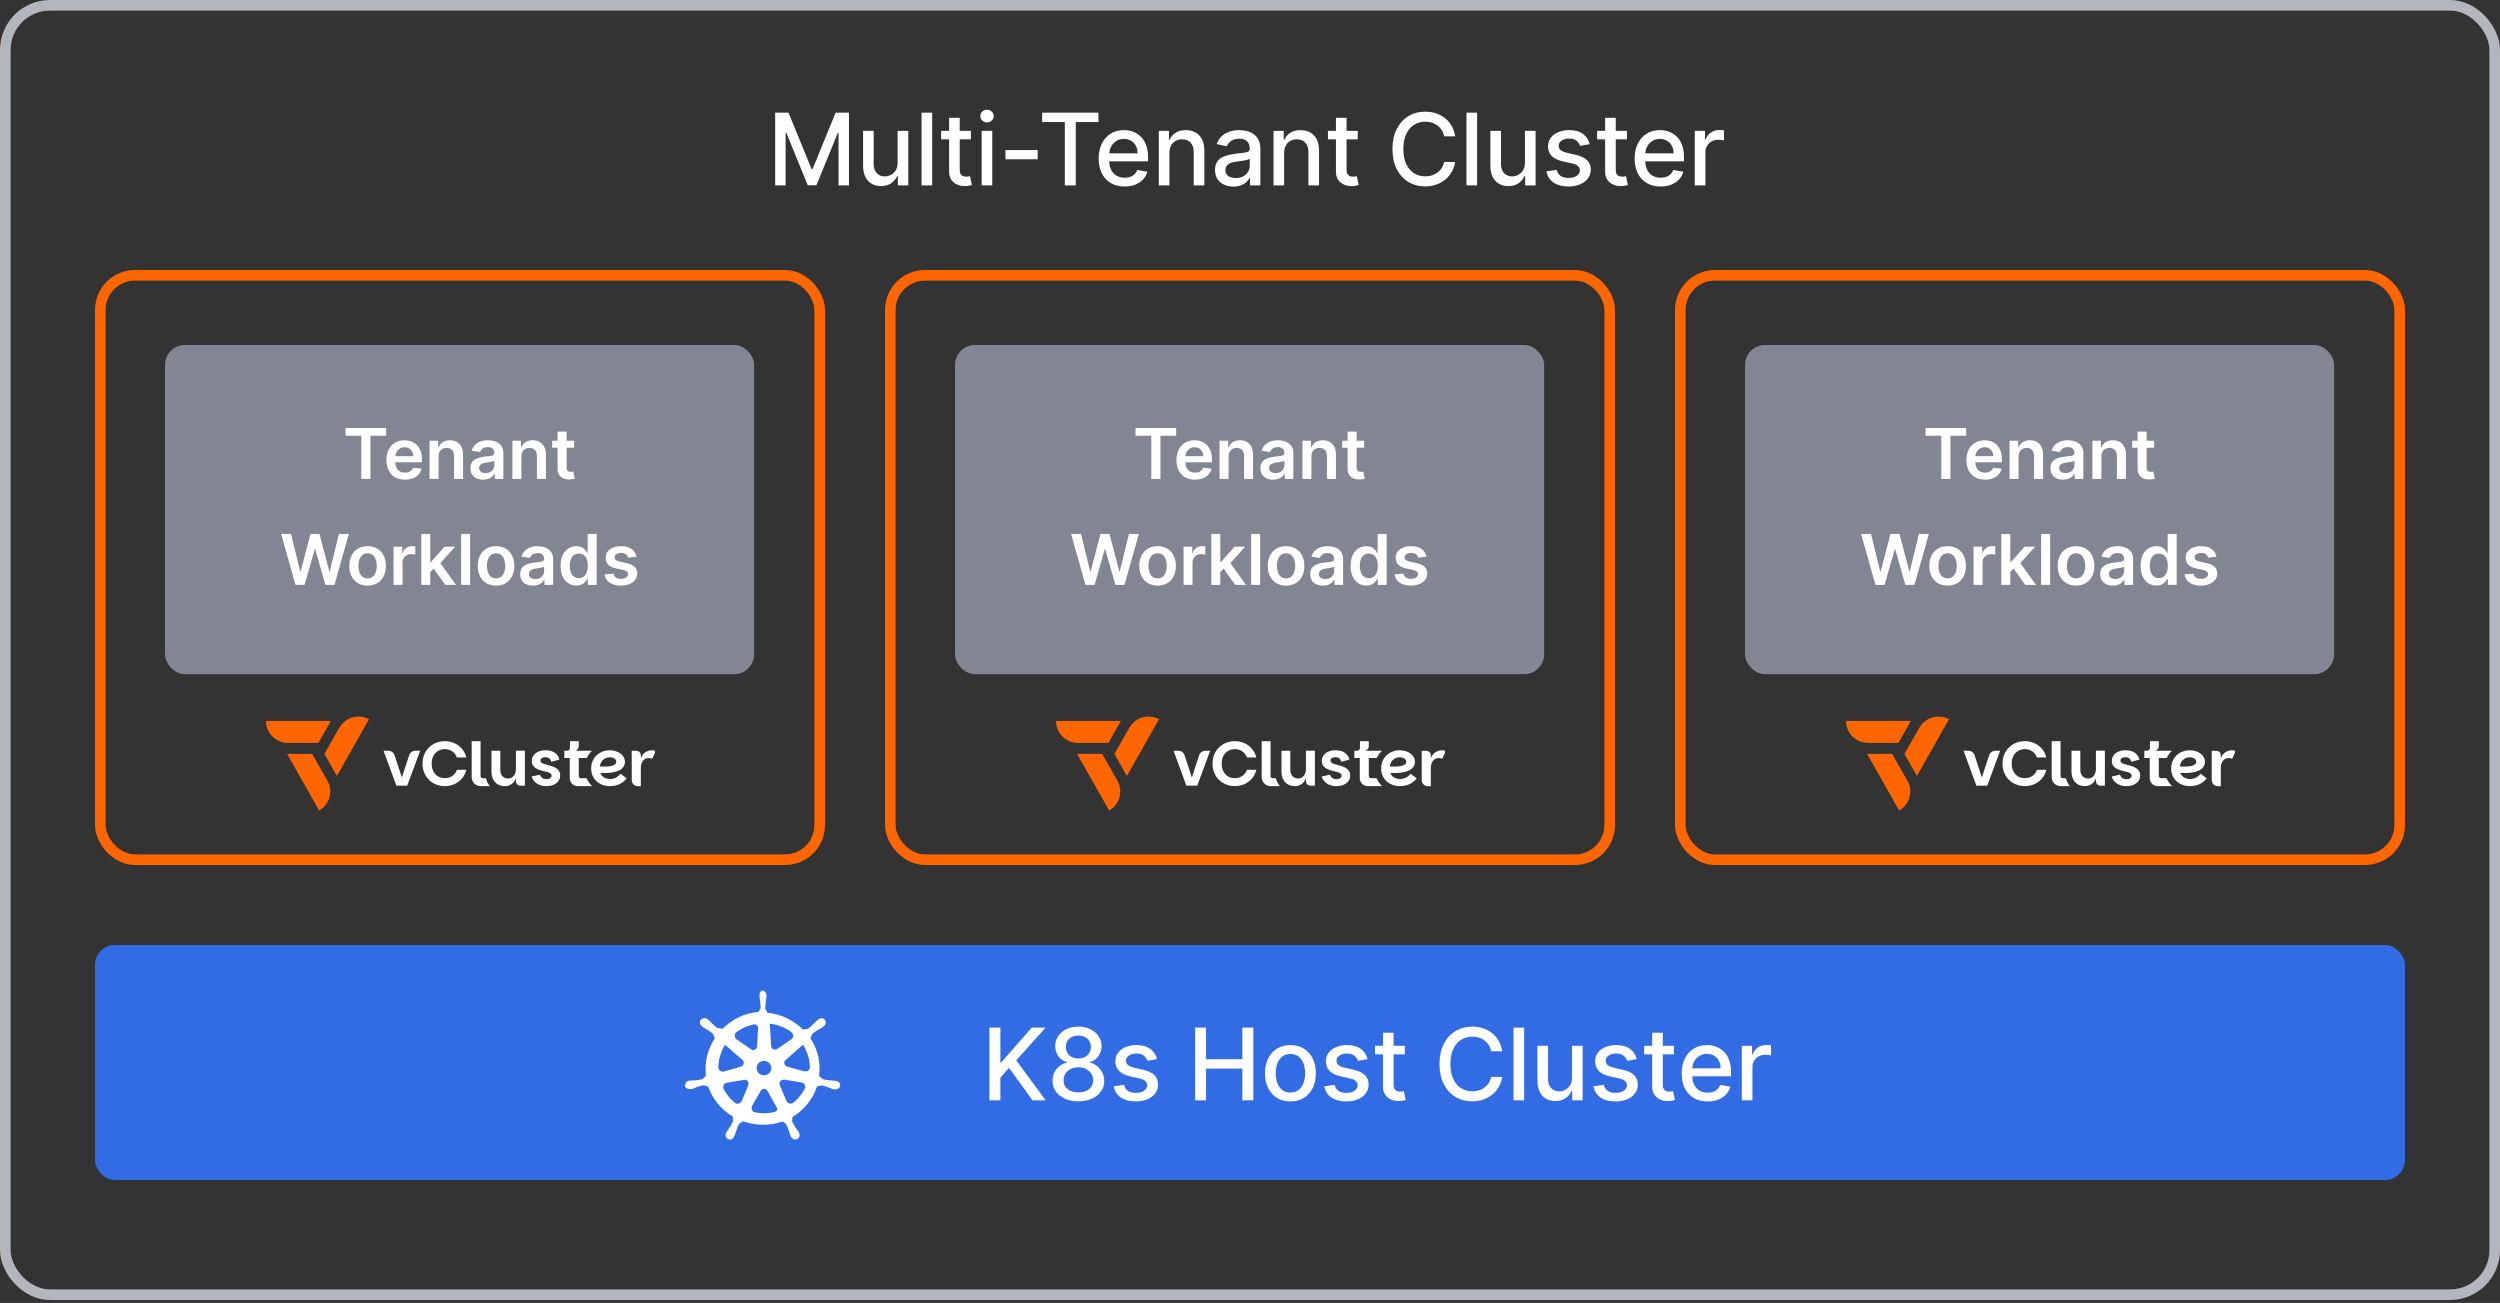 <svg width="472" height="246" viewBox="0 0 472 246" fill="none" xmlns="http://www.w3.org/2000/svg">
<rect x="0" y="0" width="472" height="246" fill="#333333" stroke="none"/>
<rect x="1" y="1" width="470" height="243.44" rx="8.44" stroke="#B4B6BD" stroke-width="2"/>
<rect x="17.936" y="178.416" width="436.128" height="44.368" rx="3.776" fill="#326CE5"/>
<path d="M186.801 207.744V194.013H188.873V200.57H189.04L194.8 194.013H197.408L191.87 200.195L197.428 207.744H194.934L190.495 201.609L188.873 203.473V207.744H186.801ZM203.602 207.932C202.641 207.932 201.791 207.766 201.054 207.436C200.321 207.105 199.746 206.649 199.331 206.068C198.915 205.487 198.71 204.825 198.714 204.083C198.71 203.502 198.828 202.968 199.069 202.481C199.315 201.989 199.648 201.58 200.068 201.254C200.488 200.923 200.958 200.713 201.476 200.624V200.543C200.792 200.378 200.245 200.012 199.834 199.444C199.422 198.876 199.219 198.224 199.224 197.486C199.219 196.784 199.405 196.159 199.78 195.609C200.16 195.055 200.681 194.619 201.342 194.302C202.004 193.984 202.757 193.826 203.602 193.826C204.437 193.826 205.184 193.986 205.841 194.308C206.502 194.626 207.023 195.061 207.403 195.616C207.783 196.165 207.975 196.789 207.98 197.486C207.975 198.224 207.765 198.876 207.349 199.444C206.934 200.012 206.393 200.378 205.727 200.543V200.624C206.241 200.713 206.704 200.923 207.115 201.254C207.53 201.58 207.861 201.989 208.107 202.481C208.357 202.968 208.485 203.502 208.489 204.083C208.485 204.825 208.275 205.487 207.859 206.068C207.443 206.649 206.867 207.105 206.129 207.436C205.396 207.766 204.554 207.932 203.602 207.932ZM203.602 206.236C204.169 206.236 204.661 206.142 205.077 205.954C205.492 205.762 205.814 205.496 206.042 205.156C206.27 204.812 206.386 204.41 206.391 203.949C206.386 203.471 206.261 203.049 206.015 202.682C205.774 202.316 205.445 202.027 205.03 201.817C204.614 201.607 204.138 201.502 203.602 201.502C203.061 201.502 202.58 201.607 202.16 201.817C201.74 202.027 201.409 202.316 201.168 202.682C200.926 203.049 200.808 203.471 200.813 203.949C200.808 204.41 200.918 204.812 201.141 205.156C201.369 205.496 201.693 205.762 202.113 205.954C202.533 206.142 203.029 206.236 203.602 206.236ZM203.602 199.846C204.058 199.846 204.462 199.755 204.815 199.571C205.168 199.388 205.445 199.133 205.646 198.807C205.852 198.481 205.957 198.099 205.962 197.661C205.957 197.231 205.854 196.856 205.653 196.534C205.457 196.212 205.182 195.964 204.829 195.79C204.475 195.611 204.066 195.522 203.602 195.522C203.128 195.522 202.712 195.611 202.355 195.79C202.001 195.964 201.727 196.212 201.53 196.534C201.333 196.856 201.237 197.231 201.242 197.661C201.237 198.099 201.335 198.481 201.537 198.807C201.738 199.133 202.015 199.388 202.368 199.571C202.726 199.755 203.137 199.846 203.602 199.846ZM218.446 199.96L216.629 200.282C216.553 200.05 216.432 199.828 216.267 199.618C216.106 199.408 215.887 199.236 215.61 199.102C215.333 198.968 214.987 198.901 214.571 198.901C214.003 198.901 213.529 199.028 213.149 199.283C212.77 199.533 212.58 199.857 212.58 200.255C212.58 200.599 212.707 200.876 212.962 201.087C213.217 201.297 213.628 201.469 214.195 201.603L215.831 201.978C216.779 202.197 217.485 202.535 217.95 202.991C218.415 203.447 218.647 204.039 218.647 204.767C218.647 205.384 218.468 205.934 218.111 206.417C217.758 206.895 217.264 207.27 216.629 207.543C215.999 207.816 215.268 207.952 214.437 207.952C213.284 207.952 212.343 207.706 211.614 207.214C210.886 206.718 210.439 206.014 210.273 205.103L212.211 204.808C212.332 205.313 212.58 205.695 212.955 205.954C213.33 206.209 213.82 206.336 214.423 206.336C215.08 206.336 215.606 206.2 215.999 205.927C216.392 205.65 216.589 205.313 216.589 204.915C216.589 204.593 216.468 204.323 216.227 204.104C215.99 203.885 215.626 203.719 215.134 203.607L213.391 203.225C212.43 203.006 211.719 202.658 211.259 202.179C210.803 201.701 210.575 201.095 210.575 200.362C210.575 199.755 210.745 199.223 211.084 198.767C211.424 198.311 211.893 197.956 212.492 197.701C213.091 197.441 213.777 197.312 214.551 197.312C215.664 197.312 216.54 197.553 217.179 198.036C217.818 198.514 218.24 199.156 218.446 199.96ZM225.631 207.744V194.013H227.703V199.98H234.548V194.013H236.627V207.744H234.548V201.757H227.703V207.744H225.631ZM243.632 207.952C242.666 207.952 241.824 207.731 241.104 207.288C240.385 206.846 239.826 206.227 239.428 205.431C239.03 204.635 238.831 203.706 238.831 202.642C238.831 201.574 239.03 200.64 239.428 199.839C239.826 199.039 240.385 198.418 241.104 197.976C241.824 197.533 242.666 197.312 243.632 197.312C244.597 197.312 245.44 197.533 246.159 197.976C246.879 198.418 247.438 199.039 247.836 199.839C248.233 200.64 248.432 201.574 248.432 202.642C248.432 203.706 248.233 204.635 247.836 205.431C247.438 206.227 246.879 206.846 246.159 207.288C245.44 207.731 244.597 207.952 243.632 207.952ZM243.639 206.269C244.264 206.269 244.783 206.104 245.194 205.773C245.605 205.442 245.909 205.002 246.106 204.452C246.307 203.902 246.408 203.297 246.408 202.635C246.408 201.978 246.307 201.375 246.106 200.825C245.909 200.271 245.605 199.826 245.194 199.491C244.783 199.156 244.264 198.988 243.639 198.988C243.008 198.988 242.485 199.156 242.07 199.491C241.658 199.826 241.352 200.271 241.151 200.825C240.954 201.375 240.856 201.978 240.856 202.635C240.856 203.297 240.954 203.902 241.151 204.452C241.352 205.002 241.658 205.442 242.07 205.773C242.485 206.104 243.008 206.269 243.639 206.269ZM258.198 199.96L256.381 200.282C256.305 200.05 256.184 199.828 256.019 199.618C255.858 199.408 255.639 199.236 255.362 199.102C255.085 198.968 254.739 198.901 254.323 198.901C253.755 198.901 253.281 199.028 252.901 199.283C252.522 199.533 252.332 199.857 252.332 200.255C252.332 200.599 252.459 200.876 252.714 201.087C252.969 201.297 253.38 201.469 253.947 201.603L255.583 201.978C256.531 202.197 257.237 202.535 257.702 202.991C258.167 203.447 258.399 204.039 258.399 204.767C258.399 205.384 258.22 205.934 257.863 206.417C257.51 206.895 257.016 207.27 256.381 207.543C255.751 207.816 255.02 207.952 254.189 207.952C253.036 207.952 252.095 207.706 251.366 207.214C250.638 206.718 250.191 206.014 250.025 205.103L251.963 204.808C252.084 205.313 252.332 205.695 252.707 205.954C253.082 206.209 253.572 206.336 254.175 206.336C254.832 206.336 255.358 206.2 255.751 205.927C256.144 205.65 256.341 205.313 256.341 204.915C256.341 204.593 256.22 204.323 255.979 204.104C255.742 203.885 255.378 203.719 254.886 203.607L253.143 203.225C252.182 203.006 251.471 202.658 251.011 202.179C250.555 201.701 250.327 201.095 250.327 200.362C250.327 199.755 250.497 199.223 250.836 198.767C251.176 198.311 251.645 197.956 252.244 197.701C252.843 197.441 253.529 197.312 254.303 197.312C255.416 197.312 256.292 197.553 256.931 198.036C257.57 198.514 257.992 199.156 258.198 199.96ZM265.222 197.446V199.055H259.597V197.446H265.222ZM261.105 194.979H263.11V204.72C263.11 205.109 263.168 205.402 263.284 205.599C263.4 205.791 263.55 205.923 263.733 205.994C263.921 206.061 264.124 206.095 264.343 206.095C264.504 206.095 264.645 206.084 264.766 206.061C264.886 206.039 264.98 206.021 265.047 206.008L265.409 207.664C265.293 207.708 265.128 207.753 264.913 207.798C264.699 207.847 264.431 207.874 264.109 207.878C263.581 207.887 263.09 207.793 262.634 207.597C262.178 207.4 261.809 207.096 261.527 206.685C261.246 206.274 261.105 205.757 261.105 205.136V194.979ZM283.624 198.478H281.532C281.451 198.031 281.301 197.638 281.082 197.298C280.863 196.959 280.595 196.67 280.278 196.434C279.961 196.197 279.605 196.018 279.212 195.897C278.823 195.777 278.41 195.716 277.972 195.716C277.18 195.716 276.472 195.915 275.846 196.313C275.225 196.711 274.733 197.294 274.371 198.063C274.014 198.832 273.835 199.77 273.835 200.879C273.835 201.996 274.014 202.939 274.371 203.708C274.733 204.477 275.227 205.058 275.853 205.451C276.479 205.845 277.183 206.041 277.965 206.041C278.398 206.041 278.81 205.983 279.199 205.867C279.592 205.746 279.947 205.57 280.265 205.337C280.582 205.105 280.85 204.821 281.069 204.486C281.293 204.146 281.447 203.757 281.532 203.319L283.624 203.326C283.512 204.001 283.295 204.622 282.973 205.19C282.656 205.753 282.247 206.24 281.746 206.651C281.25 207.058 280.682 207.373 280.043 207.597C279.404 207.82 278.707 207.932 277.951 207.932C276.763 207.932 275.703 207.65 274.774 207.087C273.844 206.519 273.111 205.708 272.574 204.653C272.043 203.598 271.777 202.34 271.777 200.879C271.777 199.413 272.045 198.154 272.581 197.104C273.117 196.049 273.851 195.24 274.78 194.677C275.71 194.109 276.767 193.826 277.951 193.826C278.68 193.826 279.359 193.931 279.99 194.141C280.624 194.346 281.194 194.65 281.699 195.052C282.204 195.45 282.622 195.937 282.953 196.514C283.284 197.086 283.507 197.741 283.624 198.478ZM287.757 194.013V207.744H285.753V194.013H287.757ZM296.789 203.473V197.446H298.8V207.744H296.829V205.961H296.722C296.485 206.511 296.105 206.969 295.582 207.335C295.064 207.697 294.418 207.878 293.645 207.878C292.983 207.878 292.398 207.733 291.888 207.442C291.383 207.147 290.985 206.712 290.695 206.135C290.409 205.558 290.266 204.846 290.266 203.996V197.446H292.27V203.755C292.27 204.457 292.465 205.015 292.854 205.431C293.242 205.847 293.747 206.055 294.369 206.055C294.744 206.055 295.117 205.961 295.488 205.773C295.864 205.585 296.174 205.301 296.42 204.922C296.671 204.542 296.794 204.059 296.789 203.473ZM309.022 199.96L307.205 200.282C307.129 200.05 307.009 199.828 306.843 199.618C306.682 199.408 306.463 199.236 306.186 199.102C305.909 198.968 305.563 198.901 305.147 198.901C304.579 198.901 304.105 199.028 303.726 199.283C303.346 199.533 303.156 199.857 303.156 200.255C303.156 200.599 303.283 200.876 303.538 201.087C303.793 201.297 304.204 201.469 304.771 201.603L306.407 201.978C307.355 202.197 308.061 202.535 308.526 202.991C308.991 203.447 309.223 204.039 309.223 204.767C309.223 205.384 309.044 205.934 308.687 206.417C308.334 206.895 307.84 207.27 307.205 207.543C306.575 207.816 305.844 207.952 305.013 207.952C303.86 207.952 302.919 207.706 302.19 207.214C301.462 206.718 301.015 206.014 300.849 205.103L302.787 204.808C302.908 205.313 303.156 205.695 303.531 205.954C303.907 206.209 304.396 206.336 304.999 206.336C305.656 206.336 306.182 206.2 306.575 205.927C306.968 205.65 307.165 205.313 307.165 204.915C307.165 204.593 307.044 204.323 306.803 204.104C306.566 203.885 306.202 203.719 305.71 203.607L303.967 203.225C303.006 203.006 302.295 202.658 301.835 202.179C301.379 201.701 301.151 201.095 301.151 200.362C301.151 199.755 301.321 199.223 301.661 198.767C302 198.311 302.47 197.956 303.068 197.701C303.667 197.441 304.354 197.312 305.127 197.312C306.24 197.312 307.116 197.553 307.755 198.036C308.394 198.514 308.817 199.156 309.022 199.96ZM316.046 197.446V199.055H310.421V197.446H316.046ZM311.929 194.979H313.934V204.72C313.934 205.109 313.992 205.402 314.108 205.599C314.224 205.791 314.374 205.923 314.557 205.994C314.745 206.061 314.948 206.095 315.167 206.095C315.328 206.095 315.469 206.084 315.59 206.061C315.711 206.039 315.804 206.021 315.871 206.008L316.233 207.664C316.117 207.708 315.952 207.753 315.737 207.798C315.523 207.847 315.255 207.874 314.933 207.878C314.405 207.887 313.914 207.793 313.458 207.597C313.002 207.4 312.633 207.096 312.352 206.685C312.07 206.274 311.929 205.757 311.929 205.136V194.979ZM322.402 207.952C321.388 207.952 320.514 207.735 319.781 207.302C319.052 206.864 318.489 206.249 318.091 205.458C317.698 204.662 317.501 203.73 317.501 202.662C317.501 201.607 317.698 200.678 318.091 199.873C318.489 199.068 319.043 198.44 319.754 197.989C320.469 197.538 321.305 197.312 322.261 197.312C322.843 197.312 323.406 197.408 323.951 197.6C324.496 197.792 324.986 198.094 325.419 198.505C325.853 198.916 326.195 199.451 326.445 200.108C326.695 200.76 326.821 201.554 326.821 202.488V203.198H318.634V201.697H324.856C324.856 201.169 324.749 200.702 324.534 200.295C324.32 199.884 324.018 199.56 323.629 199.323C323.245 199.086 322.793 198.968 322.275 198.968C321.712 198.968 321.22 199.106 320.8 199.384C320.384 199.656 320.062 200.014 319.834 200.456C319.611 200.894 319.499 201.37 319.499 201.884V203.058C319.499 203.746 319.62 204.332 319.861 204.814C320.107 205.297 320.449 205.666 320.887 205.921C321.325 206.171 321.837 206.296 322.422 206.296C322.802 206.296 323.149 206.242 323.462 206.135C323.774 206.023 324.045 205.858 324.273 205.639C324.501 205.42 324.675 205.149 324.796 204.828L326.693 205.17C326.541 205.728 326.269 206.218 325.875 206.638C325.486 207.054 324.997 207.378 324.407 207.61C323.821 207.838 323.153 207.952 322.402 207.952ZM328.856 207.744V197.446H330.794V199.082H330.901C331.089 198.528 331.419 198.092 331.893 197.774C332.371 197.453 332.912 197.292 333.516 197.292C333.641 197.292 333.788 197.296 333.958 197.305C334.132 197.314 334.269 197.325 334.367 197.339V199.256C334.287 199.234 334.144 199.209 333.938 199.182C333.732 199.151 333.527 199.136 333.321 199.136C332.847 199.136 332.425 199.236 332.054 199.437C331.688 199.634 331.397 199.909 331.182 200.262C330.968 200.611 330.861 201.008 330.861 201.455V207.744H328.856Z" fill="white"/>
<path d="M144.052 186.963C144.081 186.955 144.076 186.927 144.047 186.935C143.67 187.027 143.399 187.392 143.399 187.832C143.399 187.883 143.399 187.985 143.399 188.037C143.399 188.343 143.451 188.547 143.503 188.803C143.556 189.365 143.608 189.825 143.608 190.285C143.608 190.404 143.513 190.524 143.421 190.619C143.374 190.668 143.346 190.732 143.346 190.8C143.346 190.939 143.234 191.051 143.095 191.059C142.657 191.084 142.225 191.17 141.83 191.256C139.718 191.699 137.944 192.755 136.509 194.154C136.407 194.253 136.234 194.271 136.117 194.189C136.045 194.139 135.977 194.118 135.89 194.127C135.819 194.134 135.746 194.143 135.666 194.14C135.557 194.137 135.457 194.087 135.369 194.022C135.047 193.786 134.719 193.506 134.353 193.147C134.143 192.942 134.039 192.789 133.777 192.585C133.777 192.585 133.511 192.356 133.352 192.291C133.239 192.245 133.116 192.227 132.993 192.227C132.731 192.227 132.47 192.329 132.313 192.534C132.032 192.854 132.087 193.298 132.402 193.643C132.475 193.724 132.573 193.783 132.64 193.868C132.663 193.897 132.695 193.923 132.727 193.942C132.967 194.08 133.163 194.179 133.359 194.322C133.837 194.602 134.184 194.84 134.519 195.113C134.583 195.164 134.64 195.224 134.675 195.298C134.713 195.376 134.74 195.459 134.755 195.53C134.772 195.606 134.802 195.682 134.858 195.737C134.959 195.835 134.975 195.991 134.899 196.11C133.628 198.091 133.001 200.503 133.271 202.974C133.289 203.141 133.186 203.299 133.024 203.345C132.969 203.36 132.919 203.388 132.883 203.432C132.796 203.539 132.703 203.684 132.575 203.726C132.156 203.879 131.685 203.93 131.058 203.981C130.829 203.981 130.601 203.981 130.372 204.015C130.307 204.025 130.241 204.032 130.175 204.032C130.102 204.032 130.028 204.038 129.959 204.062C129.548 204.205 129.285 204.626 129.333 205.003C129.431 205.433 129.847 205.684 130.328 205.632C130.397 205.624 130.466 205.616 130.535 205.616C130.605 205.616 130.674 205.611 130.741 205.591C130.957 205.526 131.145 205.399 131.372 205.31C131.947 205.105 132.366 204.952 132.836 204.901C132.998 204.901 133.128 204.962 133.228 205.014C133.28 205.04 133.337 205.054 133.396 205.054C133.561 205.054 133.707 205.16 133.764 205.316C134.602 207.612 136.237 209.503 138.25 210.74C138.382 210.822 138.436 210.987 138.374 211.129C138.344 211.199 138.341 211.278 138.363 211.351C138.398 211.467 138.418 211.582 138.379 211.698C138.222 212.107 137.96 212.567 137.647 213.027C137.515 213.198 137.383 213.37 137.251 213.572C137.201 213.649 137.177 213.737 137.131 213.817C137.1 213.87 137.057 213.924 137.037 213.982C136.883 214.418 137.045 214.879 137.438 215.071C137.822 215.259 138.296 215.101 138.532 214.716C138.573 214.649 138.586 214.576 138.622 214.506C138.657 214.439 138.708 214.371 138.734 214.299C138.812 214.08 138.864 213.86 138.954 213.64C139.155 213.1 139.308 212.558 139.552 212.2C139.571 212.172 139.593 212.146 139.619 212.123C139.67 212.08 139.722 212.049 139.781 212.029C139.88 211.996 139.98 211.949 140.032 211.859C140.104 211.736 140.254 211.683 140.388 211.729C142.266 212.377 144.373 212.548 146.431 212.107C146.846 212.017 147.301 211.887 147.69 211.752C147.777 211.722 147.889 211.779 147.935 211.86C147.985 211.948 148.085 211.999 148.18 212.034C148.271 212.068 148.354 212.135 148.418 212.26C148.628 212.618 148.785 213.078 148.993 213.64C149.084 213.861 149.096 214.043 149.199 214.287C149.233 214.367 149.253 214.448 149.295 214.523C149.328 214.582 149.372 214.643 149.407 214.702C149.64 215.097 150.12 215.261 150.51 215.071C150.886 214.887 151.051 214.455 150.928 214.035C150.9 213.941 150.877 213.846 150.826 213.762C150.797 213.714 150.757 213.666 150.726 213.619C150.584 213.405 150.442 213.257 150.301 213.027C149.987 212.567 149.726 212.158 149.569 211.749C149.529 211.593 149.55 211.467 149.585 211.371C149.605 211.318 149.625 211.298 149.603 211.246C149.552 211.128 149.575 210.919 149.685 210.852C151.828 209.544 153.445 207.517 154.225 205.207C154.255 205.116 154.35 205.052 154.446 205.058C154.565 205.066 154.706 205.032 154.814 204.981C154.898 204.942 154.997 204.924 155.111 204.952C155.582 205.003 156 205.157 156.575 205.361C156.795 205.447 156.977 205.532 157.184 205.618C157.265 205.651 157.356 205.667 157.444 205.667C157.494 205.667 157.541 205.674 157.591 205.681C158.041 205.742 158.516 205.49 158.615 205.054C158.712 204.626 158.446 204.241 157.987 204.108C157.918 204.089 157.87 204.087 157.799 204.08C157.692 204.07 157.567 204.021 157.46 204.013C157.23 203.996 157.051 204.023 156.837 203.981C156.262 203.93 155.791 203.879 155.32 203.726C155.203 203.688 155.086 203.564 155.012 203.461C154.971 203.404 154.917 203.356 154.85 203.334C154.729 203.294 154.653 203.174 154.666 203.047C154.791 201.887 154.73 200.683 154.484 199.433C154.192 198.247 153.721 197.105 153.07 196.13C152.983 196 153.024 195.811 153.148 195.717C153.216 195.665 153.225 195.603 153.233 195.518C153.242 195.409 153.274 195.3 153.386 195.191C153.7 194.885 154.118 194.629 154.641 194.322C154.833 194.21 154.997 194.152 155.153 194.049C155.268 193.972 155.367 193.874 155.478 193.792C155.503 193.773 155.543 193.751 155.567 193.731C155.951 193.419 155.992 192.88 155.739 192.534C155.521 192.235 155.084 192.15 154.702 192.338C154.55 192.413 154.397 192.518 154.275 192.636C154.065 192.84 153.909 192.994 153.7 193.198C153.281 193.607 152.967 193.965 152.549 194.22C152.43 194.297 152.251 194.287 152.126 194.278C152.061 194.273 151.997 194.291 151.942 194.326C151.808 194.413 151.632 194.394 151.517 194.284C149.767 192.606 147.482 191.476 145.003 191.227C144.865 191.213 144.758 191.071 144.758 190.932C144.758 190.861 144.728 190.82 144.676 190.772C144.587 190.69 144.497 190.594 144.497 190.438C144.497 190.076 144.497 189.714 144.548 189.301C144.577 189.071 144.6 188.839 144.646 188.611C144.674 188.471 144.706 188.33 144.706 188.19C144.706 188.139 144.706 188.037 144.706 187.934C144.706 187.494 144.434 187.129 144.057 187.037C144.028 187.03 144.023 186.971 144.052 186.963ZM142.3 193.403C142.757 193.328 143.163 193.688 143.134 194.15L142.928 197.542C142.928 197.951 142.614 198.257 142.196 198.257C141.87 198.257 141.64 198.009 141.372 197.823L139.108 196.252C138.621 195.914 138.562 195.212 139.04 194.861C139.979 194.172 141.081 193.672 142.3 193.403ZM145.307 193.224C145.296 193.234 145.302 193.252 145.317 193.253C146.794 193.42 148.205 193.996 149.399 194.857C149.887 195.209 149.833 195.922 149.338 196.264L146.745 198.053C146.541 198.186 146.269 198.211 146.047 198.127C145.812 198.038 145.625 197.812 145.599 197.562C145.596 197.538 145.595 197.515 145.595 197.491L145.335 193.235C145.335 193.221 145.317 193.214 145.307 193.224ZM136.862 197.281C136.862 197.263 136.883 197.253 136.896 197.265L140.157 200.097C140.47 200.352 140.523 200.813 140.261 201.12C140.234 201.146 140.203 201.173 140.17 201.199C139.999 201.333 139.79 201.405 139.581 201.466L136.738 202.289C136.175 202.452 135.598 202.067 135.614 201.481C135.655 199.978 136.106 198.52 136.859 197.291C136.861 197.288 136.862 197.284 136.862 197.281ZM151.556 197.286C151.583 197.26 151.627 197.266 151.646 197.298C152.098 198.049 152.452 198.895 152.706 199.79C152.832 200.342 152.901 200.894 152.913 201.446C152.926 202.026 152.356 202.41 151.797 202.254L148.628 201.375C148.335 201.293 148.11 201.017 148.084 200.726C148.07 200.579 148.094 200.408 148.173 200.283C148.248 200.165 148.367 200.102 148.471 200.009L151.556 197.286ZM143.147 200.801C143.404 200.487 143.791 200.302 144.198 200.302H144.272C144.679 200.302 145.066 200.487 145.324 200.801C145.592 201.128 145.692 201.565 145.591 201.976C145.494 202.372 145.223 202.702 144.855 202.874L144.829 202.886C144.453 203.062 144.018 203.062 143.641 202.886L143.616 202.874C143.247 202.702 142.976 202.371 142.879 201.976C142.778 201.565 142.879 201.129 143.147 200.801ZM147.869 203.853C147.886 203.837 147.908 203.828 147.932 203.828C147.963 203.828 147.994 203.828 148.026 203.828C148.043 203.828 148.061 203.829 148.078 203.832L151.273 204.359C151.855 204.455 152.209 205.058 151.932 205.58C151.407 206.566 150.675 207.457 149.791 208.184C149.341 208.555 148.683 208.347 148.457 207.809L147.216 204.85C147.07 204.519 147.194 204.145 147.503 203.969C147.553 203.94 147.612 203.932 147.669 203.92C147.722 203.909 147.77 203.892 147.807 203.884C147.829 203.879 147.852 203.869 147.869 203.853ZM140.627 203.853C140.615 203.847 140.619 203.829 140.633 203.83C140.915 203.858 141.186 204.083 141.294 204.356C141.303 204.378 141.307 204.402 141.307 204.426C141.307 204.484 141.307 204.541 141.307 204.598C141.307 204.764 141.274 204.929 141.209 205.082L140.062 207.817C139.837 208.352 139.184 208.562 138.735 208.196C137.874 207.494 137.15 206.622 136.63 205.625C136.358 205.105 136.713 204.507 137.292 204.412L140.52 203.879C140.522 203.879 140.524 203.879 140.526 203.879C140.537 203.879 140.58 203.879 140.621 203.879C140.636 203.879 140.64 203.859 140.627 203.853ZM144.209 205.591C144.199 205.581 144.206 205.565 144.219 205.565C144.312 205.566 144.41 205.571 144.549 205.616C144.58 205.626 144.609 205.638 144.636 205.653C144.849 205.764 144.922 206.029 145.041 206.238L146.666 209.105C146.846 209.422 146.69 209.795 146.342 209.901C146.224 209.937 146.109 209.974 145.988 209.998C144.823 210.231 143.661 210.227 142.561 210.005C141.981 209.888 141.736 209.231 142.031 208.718L143.608 205.974C143.708 205.73 143.949 205.626 144.198 205.617C144.212 205.616 144.218 205.6 144.209 205.591Z" fill="white"/>
<path d="M146.354 21.269H148.868L153.24 31.943H153.401L157.772 21.269H160.286V35H158.315V25.064H158.188L154.138 34.98H152.502L148.453 25.057H148.325V35H146.354V21.269ZM169.472 30.729V24.702H171.483V35H169.512V33.217H169.405C169.168 33.766 168.788 34.224 168.265 34.591C167.747 34.953 167.101 35.134 166.328 35.134C165.666 35.134 165.081 34.989 164.571 34.698C164.066 34.403 163.668 33.968 163.378 33.391C163.092 32.814 162.949 32.101 162.949 31.252V24.702H164.953V31.011C164.953 31.712 165.148 32.271 165.536 32.687C165.925 33.103 166.43 33.31 167.052 33.31C167.427 33.31 167.8 33.217 168.171 33.029C168.547 32.841 168.857 32.557 169.103 32.177C169.354 31.797 169.476 31.315 169.472 30.729ZM175.993 21.269V35H173.988V21.269H175.993ZM183.308 24.702V26.311H177.683V24.702H183.308ZM179.191 22.235H181.196V31.976C181.196 32.365 181.254 32.658 181.37 32.855C181.487 33.047 181.636 33.179 181.82 33.25C182.007 33.317 182.211 33.351 182.43 33.351C182.591 33.351 182.731 33.34 182.852 33.317C182.973 33.295 183.067 33.277 183.134 33.264L183.496 34.919C183.38 34.964 183.214 35.009 183 35.054C182.785 35.103 182.517 35.13 182.195 35.134C181.668 35.143 181.176 35.049 180.72 34.852C180.264 34.656 179.895 34.352 179.614 33.941C179.332 33.529 179.191 33.013 179.191 32.392V22.235ZM185.337 35V24.702H187.341V35H185.337ZM186.349 23.113C186.001 23.113 185.701 22.997 185.451 22.764C185.205 22.527 185.082 22.246 185.082 21.919C185.082 21.589 185.205 21.307 185.451 21.075C185.701 20.838 186.001 20.719 186.349 20.719C186.698 20.719 186.995 20.838 187.241 21.075C187.491 21.307 187.616 21.589 187.616 21.919C187.616 22.246 187.491 22.527 187.241 22.764C186.995 22.997 186.698 23.113 186.349 23.113ZM195.917 28.329V30.066H189.829V28.329H195.917ZM196.759 23.052V21.269H207.386V23.052H203.102V35H201.037V23.052H196.759ZM212.329 35.208C211.315 35.208 210.441 34.991 209.708 34.557C208.979 34.12 208.416 33.505 208.018 32.714C207.625 31.918 207.428 30.986 207.428 29.918C207.428 28.863 207.625 27.933 208.018 27.129C208.416 26.324 208.97 25.696 209.681 25.245C210.396 24.793 211.232 24.568 212.189 24.568C212.77 24.568 213.333 24.664 213.878 24.856C214.423 25.048 214.913 25.35 215.346 25.761C215.78 26.172 216.122 26.706 216.372 27.363C216.623 28.016 216.748 28.809 216.748 29.744V30.454H208.561V28.953H214.783C214.783 28.425 214.676 27.958 214.461 27.551C214.247 27.14 213.945 26.816 213.556 26.579C213.172 26.342 212.721 26.224 212.202 26.224C211.639 26.224 211.147 26.362 210.727 26.639C210.311 26.912 209.99 27.27 209.762 27.712C209.538 28.15 209.426 28.626 209.426 29.14V30.314C209.426 31.002 209.547 31.587 209.788 32.07C210.034 32.553 210.376 32.922 210.814 33.176C211.252 33.427 211.764 33.552 212.35 33.552C212.729 33.552 213.076 33.498 213.389 33.391C213.702 33.279 213.972 33.114 214.2 32.895C214.428 32.676 214.602 32.405 214.723 32.084L216.62 32.425C216.468 32.984 216.196 33.474 215.802 33.894C215.414 34.309 214.924 34.633 214.334 34.866C213.749 35.094 213.08 35.208 212.329 35.208ZM220.788 28.886V35H218.783V24.702H220.707V26.378H220.835C221.072 25.833 221.443 25.395 221.948 25.064C222.457 24.733 223.099 24.568 223.872 24.568C224.574 24.568 225.188 24.715 225.716 25.01C226.243 25.301 226.652 25.734 226.943 26.311C227.233 26.887 227.378 27.6 227.378 28.45V35H225.374V28.691C225.374 27.945 225.179 27.361 224.79 26.941C224.402 26.517 223.867 26.304 223.188 26.304C222.723 26.304 222.31 26.405 221.948 26.606C221.59 26.807 221.306 27.102 221.096 27.491C220.891 27.875 220.788 28.34 220.788 28.886ZM232.875 35.228C232.222 35.228 231.632 35.107 231.105 34.866C230.578 34.62 230.16 34.265 229.851 33.8C229.547 33.335 229.395 32.765 229.395 32.09C229.395 31.509 229.507 31.031 229.731 30.655C229.954 30.28 230.256 29.983 230.636 29.764C231.016 29.545 231.44 29.379 231.91 29.268C232.379 29.156 232.857 29.071 233.344 29.013C233.961 28.941 234.462 28.883 234.846 28.838C235.231 28.789 235.51 28.711 235.684 28.604C235.859 28.497 235.946 28.322 235.946 28.081V28.034C235.946 27.448 235.78 26.995 235.45 26.673C235.123 26.351 234.636 26.19 233.988 26.19C233.313 26.19 232.781 26.34 232.392 26.639C232.008 26.934 231.742 27.263 231.594 27.625L229.71 27.196C229.934 26.57 230.26 26.065 230.689 25.681C231.123 25.292 231.621 25.01 232.184 24.836C232.748 24.657 233.34 24.568 233.961 24.568C234.372 24.568 234.808 24.617 235.269 24.715C235.733 24.809 236.167 24.983 236.569 25.238C236.976 25.493 237.309 25.857 237.568 26.331C237.827 26.8 237.957 27.41 237.957 28.161V35H235.999V33.592H235.919C235.789 33.851 235.595 34.106 235.336 34.356C235.076 34.607 234.743 34.815 234.337 34.98C233.93 35.145 233.443 35.228 232.875 35.228ZM233.311 33.619C233.865 33.619 234.339 33.509 234.732 33.29C235.13 33.071 235.432 32.785 235.637 32.432C235.847 32.075 235.952 31.692 235.952 31.286V29.958C235.881 30.03 235.742 30.097 235.537 30.159C235.336 30.217 235.105 30.269 234.846 30.314C234.587 30.354 234.334 30.392 234.089 30.427C233.843 30.459 233.637 30.486 233.472 30.508C233.083 30.557 232.728 30.64 232.406 30.756C232.088 30.872 231.834 31.04 231.641 31.259C231.454 31.473 231.36 31.759 231.36 32.117C231.36 32.613 231.543 32.989 231.91 33.243C232.276 33.494 232.743 33.619 233.311 33.619ZM242.443 28.886V35H240.438V24.702H242.363V26.378H242.49C242.727 25.833 243.098 25.395 243.603 25.064C244.112 24.733 244.754 24.568 245.527 24.568C246.229 24.568 246.843 24.715 247.371 25.01C247.898 25.301 248.307 25.734 248.598 26.311C248.888 26.887 249.034 27.6 249.034 28.45V35H247.029V28.691C247.029 27.945 246.835 27.361 246.446 26.941C246.057 26.517 245.523 26.304 244.843 26.304C244.378 26.304 243.965 26.405 243.603 26.606C243.245 26.807 242.962 27.102 242.751 27.491C242.546 27.875 242.443 28.34 242.443 28.886ZM256.34 24.702V26.311H250.715V24.702H256.34ZM252.224 22.235H254.229V31.976C254.229 32.365 254.287 32.658 254.403 32.855C254.519 33.047 254.669 33.179 254.852 33.25C255.04 33.317 255.243 33.351 255.462 33.351C255.623 33.351 255.764 33.34 255.885 33.317C256.005 33.295 256.099 33.277 256.166 33.264L256.528 34.919C256.412 34.964 256.247 35.009 256.032 35.054C255.818 35.103 255.549 35.13 255.228 35.134C254.7 35.143 254.208 35.049 253.753 34.852C253.297 34.656 252.928 34.352 252.646 33.941C252.365 33.529 252.224 33.013 252.224 32.392V22.235ZM274.742 25.734H272.65C272.57 25.287 272.42 24.894 272.201 24.554C271.982 24.215 271.714 23.926 271.397 23.689C271.079 23.453 270.724 23.274 270.331 23.153C269.942 23.032 269.528 22.972 269.09 22.972C268.299 22.972 267.591 23.171 266.965 23.569C266.344 23.967 265.852 24.55 265.49 25.319C265.132 26.087 264.954 27.026 264.954 28.134C264.954 29.252 265.132 30.195 265.49 30.964C265.852 31.733 266.346 32.314 266.972 32.707C267.598 33.1 268.301 33.297 269.084 33.297C269.517 33.297 269.928 33.239 270.317 33.123C270.711 33.002 271.066 32.825 271.383 32.593C271.701 32.361 271.969 32.077 272.188 31.742C272.411 31.402 272.566 31.013 272.65 30.575L274.742 30.582C274.631 31.257 274.414 31.878 274.092 32.446C273.775 33.009 273.366 33.496 272.865 33.907C272.369 34.314 271.801 34.629 271.162 34.852C270.523 35.076 269.826 35.188 269.07 35.188C267.881 35.188 266.822 34.906 265.892 34.343C264.963 33.775 264.23 32.964 263.693 31.909C263.161 30.854 262.895 29.596 262.895 28.134C262.895 26.669 263.164 25.41 263.7 24.36C264.236 23.305 264.969 22.496 265.899 21.933C266.829 21.365 267.886 21.081 269.07 21.081C269.799 21.081 270.478 21.186 271.108 21.396C271.743 21.602 272.313 21.906 272.818 22.308C273.323 22.706 273.741 23.193 274.072 23.77C274.403 24.342 274.626 24.997 274.742 25.734ZM278.876 21.269V35H276.872V21.269H278.876ZM287.908 30.729V24.702H289.919V35H287.948V33.217H287.841C287.604 33.766 287.224 34.224 286.701 34.591C286.183 34.953 285.537 35.134 284.763 35.134C284.102 35.134 283.516 34.989 283.007 34.698C282.502 34.403 282.104 33.968 281.813 33.391C281.527 32.814 281.384 32.101 281.384 31.252V24.702H283.389V31.011C283.389 31.712 283.583 32.271 283.972 32.687C284.361 33.103 284.866 33.31 285.488 33.31C285.863 33.31 286.236 33.217 286.607 33.029C286.983 32.841 287.293 32.557 287.539 32.177C287.789 31.797 287.912 31.315 287.908 30.729ZM300.141 27.216L298.324 27.538C298.248 27.305 298.127 27.084 297.962 26.874C297.801 26.664 297.582 26.492 297.305 26.358C297.028 26.224 296.681 26.157 296.266 26.157C295.698 26.157 295.224 26.284 294.844 26.539C294.464 26.789 294.274 27.113 294.274 27.511C294.274 27.855 294.402 28.132 294.657 28.342C294.911 28.552 295.323 28.724 295.89 28.859L297.526 29.234C298.474 29.453 299.18 29.791 299.645 30.247C300.11 30.702 300.342 31.295 300.342 32.023C300.342 32.64 300.163 33.19 299.806 33.672C299.453 34.151 298.959 34.526 298.324 34.799C297.694 35.072 296.963 35.208 296.132 35.208C294.978 35.208 294.038 34.962 293.309 34.47C292.58 33.974 292.133 33.27 291.968 32.358L293.906 32.063C294.026 32.569 294.274 32.951 294.65 33.21C295.025 33.465 295.515 33.592 296.118 33.592C296.775 33.592 297.3 33.456 297.694 33.183C298.087 32.906 298.284 32.569 298.284 32.171C298.284 31.849 298.163 31.578 297.922 31.359C297.685 31.14 297.321 30.975 296.829 30.863L295.086 30.481C294.125 30.262 293.414 29.913 292.954 29.435C292.498 28.957 292.27 28.351 292.27 27.618C292.27 27.01 292.44 26.479 292.779 26.023C293.119 25.567 293.588 25.211 294.187 24.957C294.786 24.697 295.472 24.568 296.246 24.568C297.359 24.568 298.235 24.809 298.874 25.292C299.513 25.77 299.935 26.412 300.141 27.216ZM307.165 24.702V26.311H301.539V24.702H307.165ZM303.048 22.235H305.053V31.976C305.053 32.365 305.111 32.658 305.227 32.855C305.343 33.047 305.493 33.179 305.676 33.25C305.864 33.317 306.067 33.351 306.286 33.351C306.447 33.351 306.588 33.34 306.709 33.317C306.829 33.295 306.923 33.277 306.99 33.264L307.352 34.919C307.236 34.964 307.071 35.009 306.856 35.054C306.642 35.103 306.373 35.13 306.052 35.134C305.524 35.143 305.033 35.049 304.577 34.852C304.121 34.656 303.752 34.352 303.47 33.941C303.189 33.529 303.048 33.013 303.048 32.392V22.235ZM313.521 35.208C312.506 35.208 311.633 34.991 310.9 34.557C310.171 34.12 309.608 33.505 309.21 32.714C308.817 31.918 308.62 30.986 308.62 29.918C308.62 28.863 308.817 27.933 309.21 27.129C309.608 26.324 310.162 25.696 310.873 25.245C311.588 24.793 312.424 24.568 313.38 24.568C313.961 24.568 314.525 24.664 315.07 24.856C315.615 25.048 316.105 25.35 316.538 25.761C316.972 26.172 317.314 26.706 317.564 27.363C317.814 28.016 317.939 28.809 317.939 29.744V30.454H309.753V28.953H315.975C315.975 28.425 315.868 27.958 315.653 27.551C315.439 27.14 315.137 26.816 314.748 26.579C314.364 26.342 313.912 26.224 313.394 26.224C312.831 26.224 312.339 26.362 311.919 26.639C311.503 26.912 311.181 27.27 310.953 27.712C310.73 28.15 310.618 28.626 310.618 29.14V30.314C310.618 31.002 310.739 31.587 310.98 32.07C311.226 32.553 311.568 32.922 312.006 33.176C312.444 33.427 312.956 33.552 313.541 33.552C313.921 33.552 314.268 33.498 314.58 33.391C314.893 33.279 315.164 33.114 315.392 32.895C315.62 32.676 315.794 32.405 315.915 32.084L317.812 32.425C317.66 32.984 317.387 33.474 316.994 33.894C316.605 34.309 316.116 34.633 315.526 34.866C314.94 35.094 314.272 35.208 313.521 35.208ZM319.975 35V24.702H321.912V26.338H322.02C322.207 25.784 322.538 25.348 323.012 25.03C323.49 24.709 324.031 24.548 324.634 24.548C324.76 24.548 324.907 24.552 325.077 24.561C325.251 24.57 325.388 24.581 325.486 24.595V26.512C325.405 26.49 325.262 26.465 325.057 26.438C324.851 26.407 324.646 26.391 324.44 26.391C323.966 26.391 323.544 26.492 323.173 26.693C322.806 26.89 322.516 27.165 322.301 27.518C322.087 27.866 321.979 28.264 321.979 28.711V35H319.975Z" fill="white"/>
<rect x="31.152" y="65.136" width="111.231" height="62.152" rx="3.776" fill="#828592"/>
<path d="M65.24 82.269V80.809H72.909V82.269H69.938V90.421H68.211V82.269H65.24ZM76.458 90.561C75.735 90.561 75.111 90.411 74.586 90.111C74.063 89.807 73.661 89.379 73.379 88.825C73.098 88.268 72.957 87.613 72.957 86.859C72.957 86.117 73.098 85.466 73.379 84.906C73.664 84.343 74.061 83.905 74.572 83.592C75.082 83.276 75.681 83.118 76.369 83.118C76.813 83.118 77.233 83.19 77.627 83.334C78.024 83.475 78.374 83.694 78.678 83.991C78.985 84.288 79.226 84.667 79.401 85.127C79.576 85.584 79.664 86.128 79.664 86.76V87.281H73.755V86.136H78.035C78.032 85.81 77.962 85.521 77.824 85.267C77.686 85.011 77.494 84.809 77.247 84.662C77.003 84.515 76.718 84.442 76.392 84.442C76.045 84.442 75.74 84.526 75.477 84.695C75.215 84.861 75.01 85.08 74.862 85.352C74.719 85.621 74.645 85.917 74.642 86.239V87.239C74.642 87.658 74.719 88.018 74.872 88.318C75.025 88.615 75.24 88.844 75.515 89.003C75.79 89.16 76.112 89.238 76.482 89.238C76.729 89.238 76.953 89.204 77.153 89.135C77.353 89.063 77.527 88.958 77.674 88.82C77.821 88.683 77.932 88.512 78.007 88.309L79.593 88.487C79.493 88.906 79.302 89.272 79.021 89.585C78.742 89.895 78.385 90.136 77.951 90.308C77.516 90.477 77.018 90.561 76.458 90.561ZM82.8 86.197V90.421H81.101V83.212H82.725V84.437H82.809C82.975 84.033 83.239 83.713 83.602 83.475C83.968 83.237 84.421 83.118 84.959 83.118C85.456 83.118 85.889 83.224 86.259 83.437C86.631 83.65 86.919 83.958 87.122 84.362C87.329 84.765 87.43 85.255 87.427 85.831V90.421H85.728V86.094C85.728 85.612 85.603 85.235 85.353 84.963C85.106 84.69 84.763 84.554 84.325 84.554C84.028 84.554 83.763 84.62 83.532 84.751C83.304 84.88 83.124 85.066 82.992 85.31C82.864 85.554 82.8 85.85 82.8 86.197ZM91.229 90.566C90.772 90.566 90.361 90.485 89.995 90.322C89.632 90.156 89.344 89.912 89.131 89.59C88.921 89.268 88.817 88.87 88.817 88.398C88.817 87.991 88.892 87.655 89.042 87.389C89.192 87.123 89.397 86.91 89.657 86.751C89.916 86.591 90.209 86.471 90.534 86.389C90.863 86.305 91.202 86.244 91.553 86.206C91.975 86.162 92.318 86.123 92.58 86.089C92.843 86.051 93.034 85.995 93.153 85.92C93.275 85.842 93.336 85.721 93.336 85.558V85.53C93.336 85.177 93.231 84.903 93.022 84.709C92.812 84.515 92.51 84.418 92.116 84.418C91.7 84.418 91.37 84.509 91.126 84.69C90.885 84.872 90.722 85.086 90.637 85.333L89.051 85.108C89.176 84.67 89.383 84.304 89.671 84.01C89.959 83.713 90.311 83.49 90.727 83.343C91.143 83.193 91.603 83.118 92.106 83.118C92.454 83.118 92.799 83.159 93.144 83.24C93.488 83.321 93.802 83.456 94.087 83.644C94.372 83.828 94.6 84.08 94.772 84.399C94.947 84.718 95.035 85.117 95.035 85.596V90.421H93.402V89.43H93.345C93.242 89.631 93.097 89.818 92.909 89.994C92.724 90.166 92.491 90.305 92.21 90.411C91.931 90.514 91.604 90.566 91.229 90.566ZM91.67 89.318C92.011 89.318 92.307 89.251 92.557 89.116C92.807 88.978 93 88.797 93.134 88.572C93.272 88.346 93.341 88.101 93.341 87.835V86.985C93.287 87.029 93.197 87.07 93.069 87.107C92.943 87.145 92.803 87.178 92.646 87.206C92.49 87.234 92.335 87.259 92.181 87.281C92.028 87.303 91.895 87.322 91.783 87.337C91.529 87.372 91.302 87.428 91.102 87.506C90.902 87.584 90.744 87.694 90.628 87.835C90.512 87.972 90.454 88.151 90.454 88.37C90.454 88.683 90.569 88.919 90.797 89.078C91.025 89.238 91.316 89.318 91.67 89.318ZM98.442 86.197V90.421H96.743V83.212H98.367V84.437H98.452C98.617 84.033 98.882 83.713 99.245 83.475C99.611 83.237 100.063 83.118 100.601 83.118C101.099 83.118 101.532 83.224 101.901 83.437C102.273 83.65 102.561 83.958 102.765 84.362C102.971 84.765 103.073 85.255 103.07 85.831V90.421H101.371V86.094C101.371 85.612 101.246 85.235 100.995 84.963C100.748 84.69 100.406 84.554 99.968 84.554C99.67 84.554 99.406 84.62 99.174 84.751C98.946 84.88 98.766 85.066 98.635 85.31C98.506 85.554 98.442 85.85 98.442 86.197ZM108.396 83.212V84.526H104.252V83.212H108.396ZM105.275 81.485H106.974V88.252C106.974 88.481 107.009 88.656 107.078 88.778C107.15 88.897 107.243 88.978 107.359 89.022C107.475 89.066 107.603 89.088 107.744 89.088C107.85 89.088 107.947 89.08 108.035 89.064C108.126 89.049 108.195 89.035 108.242 89.022L108.528 90.35C108.437 90.382 108.307 90.416 108.138 90.454C107.972 90.491 107.769 90.513 107.528 90.519C107.103 90.532 106.719 90.468 106.378 90.327C106.037 90.183 105.767 89.961 105.566 89.66C105.369 89.36 105.272 88.984 105.275 88.534V81.485ZM55.786 110.421L53.073 100.809H54.946L56.678 107.872H56.767L58.616 100.809H60.319L62.173 107.877H62.258L63.989 100.809H65.862L63.15 110.421H61.432L59.508 103.677H59.432L57.504 110.421H55.786ZM69.403 110.561C68.699 110.561 68.089 110.407 67.573 110.097C67.056 109.787 66.656 109.354 66.371 108.797C66.09 108.24 65.949 107.589 65.949 106.844C65.949 106.1 66.09 105.447 66.371 104.887C66.656 104.327 67.056 103.892 67.573 103.583C68.089 103.273 68.699 103.118 69.403 103.118C70.107 103.118 70.717 103.273 71.234 103.583C71.75 103.892 72.149 104.327 72.43 104.887C72.715 105.447 72.857 106.1 72.857 106.844C72.857 107.589 72.715 108.24 72.43 108.797C72.149 109.354 71.75 109.787 71.234 110.097C70.717 110.407 70.107 110.561 69.403 110.561ZM69.412 109.2C69.794 109.2 70.113 109.096 70.37 108.886C70.626 108.673 70.817 108.389 70.942 108.032C71.071 107.675 71.135 107.278 71.135 106.84C71.135 106.399 71.071 106 70.942 105.643C70.817 105.283 70.626 104.997 70.37 104.784C70.113 104.571 69.794 104.465 69.412 104.465C69.021 104.465 68.696 104.571 68.436 104.784C68.18 104.997 67.987 105.283 67.859 105.643C67.734 106 67.671 106.399 67.671 106.84C67.671 107.278 67.734 107.675 67.859 108.032C67.987 108.389 68.18 108.673 68.436 108.886C68.696 109.096 69.021 109.2 69.412 109.2ZM74.299 110.421V103.212H75.947V104.413H76.022C76.153 103.997 76.378 103.677 76.698 103.451C77.02 103.223 77.387 103.109 77.8 103.109C77.894 103.109 77.999 103.113 78.115 103.123C78.234 103.129 78.332 103.14 78.41 103.156V104.718C78.339 104.693 78.224 104.672 78.068 104.653C77.915 104.631 77.766 104.62 77.622 104.62C77.312 104.62 77.034 104.687 76.787 104.822C76.543 104.953 76.35 105.136 76.209 105.371C76.069 105.605 75.998 105.876 75.998 106.183V110.421H74.299ZM81.088 108.159L81.083 106.108H81.356L83.946 103.212H85.931L82.745 106.76H82.393L81.088 108.159ZM79.539 110.421V100.809H81.238V110.421H79.539ZM84.064 110.421L81.717 107.14L82.862 105.943L86.096 110.421H84.064ZM88.763 100.809V110.421H87.064V100.809H88.763ZM93.654 110.561C92.95 110.561 92.34 110.407 91.824 110.097C91.307 109.787 90.907 109.354 90.622 108.797C90.341 108.24 90.2 107.589 90.2 106.844C90.2 106.1 90.341 105.447 90.622 104.887C90.907 104.327 91.307 103.892 91.824 103.583C92.34 103.273 92.95 103.118 93.654 103.118C94.358 103.118 94.968 103.273 95.484 103.583C96.001 103.892 96.4 104.327 96.681 104.887C96.966 105.447 97.108 106.1 97.108 106.844C97.108 107.589 96.966 108.24 96.681 108.797C96.4 109.354 96.001 109.787 95.484 110.097C94.968 110.407 94.358 110.561 93.654 110.561ZM93.663 109.2C94.045 109.2 94.364 109.096 94.621 108.886C94.877 108.673 95.068 108.389 95.193 108.032C95.322 107.675 95.386 107.278 95.386 106.84C95.386 106.399 95.322 106 95.193 105.643C95.068 105.283 94.877 104.997 94.621 104.784C94.364 104.571 94.045 104.465 93.663 104.465C93.272 104.465 92.947 104.571 92.687 104.784C92.431 104.997 92.238 105.283 92.11 105.643C91.985 106 91.922 106.399 91.922 106.84C91.922 107.278 91.985 107.675 92.11 108.032C92.238 108.389 92.431 108.673 92.687 108.886C92.947 109.096 93.272 109.2 93.663 109.2ZM100.625 110.566C100.168 110.566 99.756 110.485 99.39 110.322C99.027 110.156 98.739 109.912 98.527 109.59C98.317 109.268 98.212 108.87 98.212 108.398C98.212 107.991 98.287 107.655 98.438 107.389C98.588 107.123 98.793 106.91 99.052 106.751C99.312 106.591 99.605 106.471 99.93 106.389C100.258 106.305 100.598 106.244 100.948 106.206C101.371 106.162 101.713 106.123 101.976 106.089C102.239 106.051 102.43 105.995 102.549 105.92C102.671 105.842 102.732 105.721 102.732 105.559V105.53C102.732 105.177 102.627 104.903 102.417 104.709C102.208 104.515 101.906 104.418 101.512 104.418C101.095 104.418 100.765 104.509 100.521 104.69C100.28 104.872 100.118 105.086 100.033 105.333L98.447 105.108C98.572 104.67 98.778 104.304 99.066 104.01C99.354 103.713 99.706 103.49 100.122 103.343C100.538 103.193 100.998 103.118 101.502 103.118C101.849 103.118 102.195 103.159 102.539 103.24C102.884 103.321 103.198 103.456 103.483 103.644C103.767 103.828 103.996 104.08 104.168 104.399C104.343 104.718 104.431 105.117 104.431 105.596V110.421H102.797V109.43H102.741C102.638 109.631 102.492 109.818 102.305 109.994C102.12 110.166 101.887 110.305 101.605 110.411C101.327 110.515 101 110.566 100.625 110.566ZM101.066 109.318C101.407 109.318 101.702 109.25 101.953 109.116C102.203 108.978 102.395 108.797 102.53 108.572C102.668 108.346 102.736 108.101 102.736 107.835V106.985C102.683 107.029 102.593 107.07 102.464 107.107C102.339 107.145 102.198 107.178 102.042 107.206C101.885 107.234 101.731 107.259 101.577 107.281C101.424 107.303 101.291 107.322 101.178 107.337C100.925 107.372 100.698 107.428 100.498 107.506C100.298 107.584 100.14 107.694 100.024 107.835C99.908 107.972 99.85 108.151 99.85 108.37C99.85 108.683 99.964 108.919 100.193 109.078C100.421 109.238 100.712 109.318 101.066 109.318ZM108.814 110.547C108.248 110.547 107.741 110.402 107.294 110.111C106.846 109.82 106.493 109.398 106.233 108.844C105.973 108.29 105.843 107.617 105.843 106.826C105.843 106.025 105.975 105.349 106.238 104.798C106.504 104.244 106.862 103.827 107.312 103.545C107.763 103.26 108.265 103.118 108.819 103.118C109.241 103.118 109.589 103.19 109.861 103.334C110.133 103.475 110.349 103.645 110.508 103.846C110.668 104.043 110.792 104.229 110.879 104.404H110.95V100.809H112.653V110.421H110.982V109.285H110.879C110.792 109.46 110.665 109.646 110.499 109.843C110.333 110.037 110.114 110.203 109.842 110.341C109.57 110.479 109.227 110.547 108.814 110.547ZM109.288 109.153C109.648 109.153 109.955 109.057 110.208 108.863C110.461 108.665 110.654 108.392 110.785 108.041C110.917 107.691 110.982 107.282 110.982 106.816C110.982 106.35 110.917 105.945 110.785 105.601C110.657 105.257 110.466 104.989 110.213 104.798C109.962 104.607 109.654 104.512 109.288 104.512C108.91 104.512 108.594 104.61 108.34 104.808C108.087 105.005 107.896 105.277 107.768 105.624C107.639 105.972 107.575 106.369 107.575 106.816C107.575 107.267 107.639 107.669 107.768 108.022C107.899 108.373 108.091 108.65 108.345 108.853C108.601 109.053 108.916 109.153 109.288 109.153ZM120.161 105.117L118.612 105.286C118.569 105.13 118.492 104.983 118.382 104.845C118.276 104.707 118.132 104.596 117.951 104.512C117.769 104.427 117.547 104.385 117.284 104.385C116.931 104.385 116.633 104.462 116.392 104.615C116.155 104.768 116.037 104.967 116.04 105.211C116.037 105.421 116.114 105.591 116.27 105.723C116.43 105.854 116.693 105.962 117.059 106.047L118.288 106.309C118.971 106.456 119.477 106.69 119.809 107.009C120.144 107.328 120.313 107.746 120.316 108.262C120.313 108.715 120.18 109.116 119.917 109.463C119.657 109.807 119.296 110.076 118.833 110.27C118.37 110.464 117.838 110.561 117.237 110.561C116.355 110.561 115.645 110.377 115.107 110.008C114.568 109.635 114.248 109.118 114.144 108.454L115.801 108.295C115.876 108.62 116.036 108.866 116.28 109.031C116.524 109.197 116.841 109.28 117.233 109.28C117.636 109.28 117.96 109.197 118.204 109.031C118.451 108.866 118.575 108.661 118.575 108.417C118.575 108.21 118.495 108.04 118.335 107.905C118.179 107.771 117.935 107.667 117.603 107.595L116.374 107.337C115.682 107.193 115.171 106.951 114.839 106.61C114.507 106.266 114.343 105.831 114.346 105.305C114.343 104.861 114.464 104.476 114.708 104.151C114.955 103.822 115.297 103.569 115.735 103.39C116.177 103.209 116.685 103.118 117.261 103.118C118.105 103.118 118.77 103.298 119.255 103.658C119.743 104.018 120.045 104.504 120.161 105.117Z" fill="white"/>
<rect x="180.305" y="65.136" width="111.231" height="62.152" rx="3.776" fill="#828592"/>
<path d="M214.393 82.269V80.809H222.061V82.269H219.091V90.421H217.363V82.269H214.393ZM225.611 90.561C224.888 90.561 224.264 90.411 223.738 90.111C223.215 89.807 222.813 89.379 222.532 88.825C222.25 88.268 222.109 87.613 222.109 86.859C222.109 86.117 222.25 85.466 222.532 84.906C222.816 84.343 223.214 83.905 223.724 83.592C224.234 83.276 224.833 83.118 225.521 83.118C225.966 83.118 226.385 83.19 226.779 83.334C227.176 83.475 227.527 83.694 227.83 83.991C228.137 84.288 228.378 84.667 228.553 85.127C228.728 85.584 228.816 86.128 228.816 86.76V87.281H222.907V86.136H227.187C227.184 85.81 227.114 85.521 226.976 85.267C226.839 85.011 226.646 84.809 226.399 84.662C226.155 84.515 225.87 84.442 225.545 84.442C225.198 84.442 224.892 84.526 224.63 84.695C224.367 84.861 224.162 85.08 224.015 85.352C223.871 85.621 223.797 85.917 223.794 86.239V87.239C223.794 87.658 223.871 88.018 224.024 88.318C224.178 88.615 224.392 88.844 224.667 89.003C224.943 89.16 225.265 89.238 225.634 89.238C225.881 89.238 226.105 89.204 226.305 89.135C226.505 89.063 226.679 88.958 226.826 88.82C226.973 88.683 227.084 88.512 227.159 88.309L228.746 88.487C228.645 88.906 228.455 89.272 228.173 89.585C227.895 89.895 227.538 90.136 227.103 90.308C226.668 90.477 226.171 90.561 225.611 90.561ZM231.952 86.197V90.421H230.253V83.212H231.877V84.437H231.962C232.127 84.033 232.392 83.713 232.755 83.475C233.121 83.237 233.573 83.118 234.111 83.118C234.609 83.118 235.042 83.224 235.411 83.437C235.783 83.65 236.071 83.958 236.275 84.362C236.481 84.765 236.583 85.255 236.58 85.831V90.421H234.881V86.094C234.881 85.612 234.756 85.235 234.505 84.963C234.258 84.69 233.915 84.554 233.477 84.554C233.18 84.554 232.916 84.62 232.684 84.751C232.456 84.88 232.276 85.066 232.145 85.31C232.016 85.554 231.952 85.85 231.952 86.197ZM240.381 90.566C239.924 90.566 239.513 90.485 239.147 90.322C238.784 90.156 238.496 89.912 238.283 89.59C238.074 89.268 237.969 88.87 237.969 88.398C237.969 87.991 238.044 87.655 238.194 87.389C238.344 87.123 238.549 86.91 238.809 86.751C239.069 86.591 239.361 86.471 239.687 86.389C240.015 86.305 240.355 86.244 240.705 86.206C241.127 86.162 241.47 86.123 241.733 86.089C241.996 86.051 242.186 85.995 242.305 85.92C242.427 85.842 242.488 85.721 242.488 85.558V85.53C242.488 85.177 242.384 84.903 242.174 84.709C241.964 84.515 241.662 84.418 241.268 84.418C240.852 84.418 240.522 84.509 240.278 84.69C240.037 84.872 239.874 85.086 239.79 85.333L238.203 85.108C238.329 84.67 238.535 84.304 238.823 84.01C239.111 83.713 239.463 83.49 239.879 83.343C240.295 83.193 240.755 83.118 241.259 83.118C241.606 83.118 241.952 83.159 242.296 83.24C242.64 83.321 242.955 83.456 243.239 83.644C243.524 83.828 243.752 84.08 243.924 84.399C244.1 84.718 244.187 85.117 244.187 85.596V90.421H242.554V89.43H242.498C242.394 89.631 242.249 89.818 242.061 89.994C241.877 90.166 241.644 90.305 241.362 90.411C241.084 90.514 240.757 90.566 240.381 90.566ZM240.822 89.318C241.163 89.318 241.459 89.251 241.709 89.116C241.96 88.978 242.152 88.797 242.287 88.572C242.424 88.346 242.493 88.101 242.493 87.835V86.985C242.44 87.029 242.349 87.07 242.221 87.107C242.096 87.145 241.955 87.178 241.798 87.206C241.642 87.234 241.487 87.259 241.334 87.281C241.181 87.303 241.048 87.322 240.935 87.337C240.681 87.372 240.455 87.428 240.254 87.506C240.054 87.584 239.896 87.694 239.78 87.835C239.665 87.972 239.607 88.151 239.607 88.37C239.607 88.683 239.721 88.919 239.949 89.078C240.178 89.238 240.469 89.318 240.822 89.318ZM247.595 86.197V90.421H245.896V83.212H247.519V84.437H247.604C247.77 84.033 248.034 83.713 248.397 83.475C248.763 83.237 249.215 83.118 249.753 83.118C250.251 83.118 250.684 83.224 251.053 83.437C251.426 83.65 251.714 83.958 251.917 84.362C252.123 84.765 252.225 85.255 252.222 85.831V90.421H250.523V86.094C250.523 85.612 250.398 85.235 250.148 84.963C249.9 84.69 249.558 84.554 249.12 84.554C248.823 84.554 248.558 84.62 248.327 84.751C248.098 84.88 247.918 85.066 247.787 85.31C247.659 85.554 247.595 85.85 247.595 86.197ZM257.549 83.212V84.526H253.405V83.212H257.549ZM254.428 81.485H256.127V88.252C256.127 88.481 256.161 88.656 256.23 88.778C256.302 88.897 256.396 88.978 256.512 89.022C256.627 89.066 256.756 89.088 256.896 89.088C257.003 89.088 257.1 89.08 257.187 89.064C257.278 89.049 257.347 89.035 257.394 89.022L257.68 90.35C257.589 90.382 257.46 90.416 257.291 90.454C257.125 90.491 256.921 90.513 256.681 90.519C256.255 90.532 255.872 90.468 255.531 90.327C255.19 90.183 254.919 89.961 254.719 89.66C254.522 89.36 254.425 88.984 254.428 88.534V81.485ZM204.938 110.421L202.226 100.809H204.098L205.83 107.872H205.919L207.768 100.809H209.472L211.326 107.877H211.41L213.142 100.809H215.014L212.302 110.421H210.584L208.66 103.677H208.585L206.656 110.421H204.938ZM218.555 110.561C217.852 110.561 217.241 110.407 216.725 110.097C216.209 109.787 215.808 109.354 215.524 108.797C215.242 108.24 215.101 107.589 215.101 106.844C215.101 106.1 215.242 105.447 215.524 104.887C215.808 104.327 216.209 103.892 216.725 103.583C217.241 103.273 217.852 103.118 218.555 103.118C219.259 103.118 219.87 103.273 220.386 103.583C220.902 103.892 221.301 104.327 221.583 104.887C221.867 105.447 222.01 106.1 222.01 106.844C222.01 107.589 221.867 108.24 221.583 108.797C221.301 109.354 220.902 109.787 220.386 110.097C219.87 110.407 219.259 110.561 218.555 110.561ZM218.565 109.2C218.947 109.2 219.266 109.096 219.522 108.886C219.779 108.673 219.97 108.389 220.095 108.032C220.223 107.675 220.287 107.278 220.287 106.84C220.287 106.399 220.223 106 220.095 105.643C219.97 105.283 219.779 104.997 219.522 104.784C219.266 104.571 218.947 104.465 218.565 104.465C218.174 104.465 217.848 104.571 217.589 104.784C217.332 104.997 217.14 105.283 217.011 105.643C216.886 106 216.824 106.399 216.824 106.84C216.824 107.278 216.886 107.675 217.011 108.032C217.14 108.389 217.332 108.673 217.589 108.886C217.848 109.096 218.174 109.2 218.565 109.2ZM223.452 110.421V103.212H225.099V104.413H225.174C225.305 103.997 225.531 103.677 225.85 103.451C226.172 103.223 226.54 103.109 226.953 103.109C227.047 103.109 227.151 103.113 227.267 103.123C227.386 103.129 227.485 103.14 227.563 103.156V104.718C227.491 104.693 227.377 104.672 227.22 104.653C227.067 104.631 226.918 104.62 226.774 104.62C226.465 104.62 226.186 104.687 225.939 104.822C225.695 104.953 225.503 105.136 225.362 105.371C225.221 105.605 225.151 105.876 225.151 106.183V110.421H223.452ZM230.24 108.159L230.236 106.108H230.508L233.098 103.212H235.084L231.897 106.76H231.545L230.24 108.159ZM228.692 110.421V100.809H230.391V110.421H228.692ZM233.216 110.421L230.869 107.14L232.014 105.943L235.248 110.421H233.216ZM237.915 100.809V110.421H236.216V100.809H237.915ZM242.806 110.561C242.102 110.561 241.492 110.407 240.976 110.097C240.46 109.787 240.059 109.354 239.775 108.797C239.493 108.24 239.352 107.589 239.352 106.844C239.352 106.1 239.493 105.447 239.775 104.887C240.059 104.327 240.46 103.892 240.976 103.583C241.492 103.273 242.102 103.118 242.806 103.118C243.51 103.118 244.12 103.273 244.637 103.583C245.153 103.892 245.552 104.327 245.833 104.887C246.118 105.447 246.261 106.1 246.261 106.844C246.261 107.589 246.118 108.24 245.833 108.797C245.552 109.354 245.153 109.787 244.637 110.097C244.12 110.407 243.51 110.561 242.806 110.561ZM242.816 109.2C243.197 109.2 243.517 109.096 243.773 108.886C244.03 108.673 244.221 108.389 244.346 108.032C244.474 107.675 244.538 107.278 244.538 106.84C244.538 106.399 244.474 106 244.346 105.643C244.221 105.283 244.03 104.997 243.773 104.784C243.517 104.571 243.197 104.465 242.816 104.465C242.425 104.465 242.099 104.571 241.84 104.784C241.583 104.997 241.391 105.283 241.262 105.643C241.137 106 241.075 106.399 241.075 106.84C241.075 107.278 241.137 107.675 241.262 108.032C241.391 108.389 241.583 108.673 241.84 108.886C242.099 109.096 242.425 109.2 242.816 109.2ZM249.777 110.566C249.32 110.566 248.909 110.485 248.543 110.322C248.18 110.156 247.892 109.912 247.679 109.59C247.469 109.268 247.365 108.87 247.365 108.398C247.365 107.991 247.44 107.655 247.59 107.389C247.74 107.123 247.945 106.91 248.205 106.751C248.464 106.591 248.757 106.471 249.082 106.389C249.411 106.305 249.75 106.244 250.101 106.206C250.523 106.162 250.866 106.123 251.129 106.089C251.391 106.051 251.582 105.995 251.701 105.92C251.823 105.842 251.884 105.721 251.884 105.559V105.53C251.884 105.177 251.779 104.903 251.57 104.709C251.36 104.515 251.058 104.418 250.664 104.418C250.248 104.418 249.918 104.509 249.674 104.69C249.433 104.872 249.27 105.086 249.186 105.333L247.599 105.108C247.724 104.67 247.931 104.304 248.219 104.01C248.507 103.713 248.859 103.49 249.275 103.343C249.691 103.193 250.151 103.118 250.654 103.118C251.002 103.118 251.348 103.159 251.692 103.24C252.036 103.321 252.35 103.456 252.635 103.644C252.92 103.828 253.148 104.08 253.32 104.399C253.495 104.718 253.583 105.117 253.583 105.596V110.421H251.95V109.43H251.893C251.79 109.631 251.645 109.818 251.457 109.994C251.272 110.166 251.039 110.305 250.758 110.411C250.479 110.515 250.152 110.566 249.777 110.566ZM250.218 109.318C250.559 109.318 250.855 109.25 251.105 109.116C251.355 108.978 251.548 108.797 251.682 108.572C251.82 108.346 251.889 108.101 251.889 107.835V106.985C251.836 107.029 251.745 107.07 251.617 107.107C251.491 107.145 251.351 107.178 251.194 107.206C251.038 107.234 250.883 107.259 250.73 107.281C250.576 107.303 250.443 107.322 250.331 107.337C250.077 107.372 249.85 107.428 249.65 107.506C249.45 107.584 249.292 107.694 249.176 107.835C249.06 107.972 249.002 108.151 249.002 108.37C249.002 108.683 249.117 108.919 249.345 109.078C249.573 109.238 249.864 109.318 250.218 109.318ZM257.966 110.547C257.4 110.547 256.893 110.402 256.446 110.111C255.998 109.82 255.645 109.398 255.385 108.844C255.126 108.29 254.996 107.617 254.996 106.826C254.996 106.025 255.127 105.349 255.39 104.798C255.656 104.244 256.014 103.827 256.465 103.545C256.915 103.26 257.417 103.118 257.971 103.118C258.394 103.118 258.741 103.19 259.013 103.334C259.285 103.475 259.501 103.645 259.661 103.846C259.82 104.043 259.944 104.229 260.031 104.404H260.102V100.809H261.805V110.421H260.135V109.285H260.031C259.944 109.46 259.817 109.646 259.651 109.843C259.486 110.037 259.266 110.203 258.994 110.341C258.722 110.479 258.379 110.547 257.966 110.547ZM258.44 109.153C258.8 109.153 259.107 109.057 259.36 108.863C259.614 108.665 259.806 108.392 259.938 108.041C260.069 107.691 260.135 107.282 260.135 106.816C260.135 106.35 260.069 105.945 259.938 105.601C259.809 105.257 259.618 104.989 259.365 104.798C259.115 104.607 258.807 104.512 258.44 104.512C258.062 104.512 257.746 104.61 257.492 104.808C257.239 105.005 257.048 105.277 256.92 105.624C256.792 105.972 256.727 106.369 256.727 106.816C256.727 107.267 256.792 107.669 256.92 108.022C257.051 108.373 257.244 108.65 257.497 108.853C257.754 109.053 258.068 109.153 258.44 109.153ZM269.313 105.117L267.765 105.286C267.721 105.13 267.644 104.983 267.535 104.845C267.428 104.707 267.284 104.596 267.103 104.512C266.921 104.427 266.699 104.385 266.437 104.385C266.083 104.385 265.786 104.462 265.545 104.615C265.307 104.768 265.19 104.967 265.193 105.211C265.19 105.421 265.266 105.591 265.423 105.723C265.582 105.854 265.845 105.962 266.211 106.047L267.441 106.309C268.123 106.456 268.63 106.69 268.961 107.009C269.296 107.328 269.465 107.746 269.468 108.262C269.465 108.715 269.332 109.116 269.069 109.463C268.81 109.807 268.448 110.076 267.985 110.27C267.522 110.464 266.99 110.561 266.39 110.561C265.507 110.561 264.797 110.377 264.259 110.008C263.721 109.635 263.4 109.118 263.297 108.454L264.953 108.295C265.029 108.62 265.188 108.866 265.432 109.031C265.676 109.197 265.994 109.28 266.385 109.28C266.788 109.28 267.112 109.197 267.356 109.031C267.604 108.866 267.727 108.661 267.727 108.417C267.727 108.21 267.647 108.04 267.488 107.905C267.331 107.771 267.087 107.667 266.756 107.595L265.526 107.337C264.835 107.193 264.323 106.951 263.991 106.61C263.66 106.266 263.495 105.831 263.499 105.305C263.495 104.861 263.616 104.476 263.86 104.151C264.107 103.822 264.45 103.569 264.888 103.39C265.329 103.209 265.837 103.118 266.413 103.118C267.258 103.118 267.923 103.298 268.408 103.658C268.896 104.018 269.198 104.504 269.313 105.117Z" fill="white"/>
<rect x="329.456" y="65.136" width="111.231" height="62.152" rx="3.776" fill="#828592"/>
<path d="M363.545 82.269V80.809H371.214V82.269H368.243V90.421H366.516V82.269H363.545ZM374.763 90.561C374.04 90.561 373.416 90.411 372.89 90.111C372.368 89.807 371.966 89.379 371.684 88.825C371.403 88.268 371.262 87.613 371.262 86.859C371.262 86.117 371.403 85.466 371.684 84.906C371.969 84.343 372.366 83.905 372.876 83.592C373.386 83.276 373.985 83.118 374.674 83.118C375.118 83.118 375.537 83.19 375.931 83.334C376.329 83.475 376.679 83.694 376.983 83.991C377.289 84.288 377.53 84.667 377.705 85.127C377.881 85.584 377.968 86.128 377.968 86.76V87.281H372.06V86.136H376.34C376.337 85.81 376.266 85.521 376.129 85.267C375.991 85.011 375.798 84.809 375.551 84.662C375.307 84.515 375.023 84.442 374.697 84.442C374.35 84.442 374.045 84.526 373.782 84.695C373.519 84.861 373.314 85.08 373.167 85.352C373.023 85.621 372.95 85.917 372.947 86.239V87.239C372.947 87.658 373.023 88.018 373.177 88.318C373.33 88.615 373.544 88.844 373.82 89.003C374.095 89.16 374.417 89.238 374.786 89.238C375.033 89.238 375.257 89.204 375.457 89.135C375.658 89.063 375.831 88.958 375.978 88.82C376.125 88.683 376.237 88.512 376.312 88.309L377.898 88.487C377.798 88.906 377.607 89.272 377.325 89.585C377.047 89.895 376.69 90.136 376.255 90.308C375.82 90.477 375.323 90.561 374.763 90.561ZM381.105 86.197V90.421H379.406V83.212H381.029V84.437H381.114C381.28 84.033 381.544 83.713 381.907 83.475C382.273 83.237 382.725 83.118 383.263 83.118C383.761 83.118 384.194 83.224 384.563 83.437C384.936 83.65 385.224 83.958 385.427 84.362C385.633 84.765 385.735 85.255 385.732 85.831V90.421H384.033V86.094C384.033 85.612 383.908 85.235 383.658 84.963C383.41 84.69 383.068 84.554 382.63 84.554C382.333 84.554 382.068 84.62 381.837 84.751C381.608 84.88 381.428 85.066 381.297 85.31C381.169 85.554 381.105 85.85 381.105 86.197ZM389.533 90.566C389.077 90.566 388.665 90.485 388.299 90.322C387.936 90.156 387.648 89.912 387.436 89.59C387.226 89.268 387.121 88.87 387.121 88.398C387.121 87.991 387.196 87.655 387.346 87.389C387.497 87.123 387.702 86.91 387.961 86.751C388.221 86.591 388.513 86.471 388.839 86.389C389.167 86.305 389.507 86.244 389.857 86.206C390.28 86.162 390.622 86.123 390.885 86.089C391.148 86.051 391.339 85.995 391.458 85.92C391.58 85.842 391.641 85.721 391.641 85.558V85.53C391.641 85.177 391.536 84.903 391.326 84.709C391.117 84.515 390.815 84.418 390.42 84.418C390.004 84.418 389.674 84.509 389.43 84.69C389.189 84.872 389.027 85.086 388.942 85.333L387.356 85.108C387.481 84.67 387.687 84.304 387.975 84.01C388.263 83.713 388.615 83.49 389.031 83.343C389.447 83.193 389.907 83.118 390.411 83.118C390.758 83.118 391.104 83.159 391.448 83.24C391.792 83.321 392.107 83.456 392.392 83.644C392.676 83.828 392.905 84.08 393.077 84.399C393.252 84.718 393.34 85.117 393.34 85.596V90.421H391.706V89.43H391.65C391.547 89.631 391.401 89.818 391.214 89.994C391.029 90.166 390.796 90.305 390.514 90.411C390.236 90.514 389.909 90.566 389.533 90.566ZM389.975 89.318C390.316 89.318 390.611 89.251 390.862 89.116C391.112 88.978 391.304 88.797 391.439 88.572C391.577 88.346 391.645 88.101 391.645 87.835V86.985C391.592 87.029 391.501 87.07 391.373 87.107C391.248 87.145 391.107 87.178 390.951 87.206C390.794 87.234 390.639 87.259 390.486 87.281C390.333 87.303 390.2 87.322 390.087 87.337C389.834 87.372 389.607 87.428 389.407 87.506C389.207 87.584 389.049 87.694 388.933 87.835C388.817 87.972 388.759 88.151 388.759 88.37C388.759 88.683 388.873 88.919 389.102 89.078C389.33 89.238 389.621 89.318 389.975 89.318ZM396.747 86.197V90.421H395.048V83.212H396.672V84.437H396.756C396.922 84.033 397.186 83.713 397.549 83.475C397.915 83.237 398.368 83.118 398.906 83.118C399.403 83.118 399.837 83.224 400.206 83.437C400.578 83.65 400.866 83.958 401.069 84.362C401.276 84.765 401.377 85.255 401.374 85.831V90.421H399.675V86.094C399.675 85.612 399.55 85.235 399.3 84.963C399.053 84.69 398.71 84.554 398.272 84.554C397.975 84.554 397.711 84.62 397.479 84.751C397.251 84.88 397.071 85.066 396.939 85.31C396.811 85.554 396.747 85.85 396.747 86.197ZM406.701 83.212V84.526H402.557V83.212H406.701ZM403.58 81.485H405.279V88.252C405.279 88.481 405.314 88.656 405.382 88.778C405.454 88.897 405.548 88.978 405.664 89.022C405.78 89.066 405.908 89.088 406.049 89.088C406.155 89.088 406.252 89.08 406.34 89.064C406.43 89.049 406.499 89.035 406.546 89.022L406.833 90.35C406.742 90.382 406.612 90.416 406.443 90.454C406.277 90.491 406.074 90.513 405.833 90.519C405.407 90.532 405.024 90.468 404.683 90.327C404.342 90.183 404.071 89.961 403.871 89.66C403.674 89.36 403.577 88.984 403.58 88.534V81.485ZM354.091 110.421L351.378 100.809H353.25L354.982 107.872H355.071L356.921 100.809H358.624L360.478 107.877H360.562L362.294 100.809H364.167L361.454 110.421H359.736L357.812 103.677H357.737L355.808 110.421H354.091ZM367.708 110.561C367.004 110.561 366.394 110.407 365.877 110.097C365.361 109.787 364.961 109.354 364.676 108.797C364.394 108.24 364.254 107.589 364.254 106.844C364.254 106.1 364.394 105.447 364.676 104.887C364.961 104.327 365.361 103.892 365.877 103.583C366.394 103.273 367.004 103.118 367.708 103.118C368.412 103.118 369.022 103.273 369.538 103.583C370.054 103.892 370.453 104.327 370.735 104.887C371.02 105.447 371.162 106.1 371.162 106.844C371.162 107.589 371.02 108.24 370.735 108.797C370.453 109.354 370.054 109.787 369.538 110.097C369.022 110.407 368.412 110.561 367.708 110.561ZM367.717 109.2C368.099 109.2 368.418 109.096 368.675 108.886C368.931 108.673 369.122 108.389 369.247 108.032C369.375 107.675 369.44 107.278 369.44 106.84C369.44 106.399 369.375 106 369.247 105.643C369.122 105.283 368.931 104.997 368.675 104.784C368.418 104.571 368.099 104.465 367.717 104.465C367.326 104.465 367.001 104.571 366.741 104.784C366.484 104.997 366.292 105.283 366.164 105.643C366.039 106 365.976 106.399 365.976 106.84C365.976 107.278 366.039 107.675 366.164 108.032C366.292 108.389 366.484 108.673 366.741 108.886C367.001 109.096 367.326 109.2 367.717 109.2ZM372.604 110.421V103.212H374.251V104.413H374.326C374.458 103.997 374.683 103.677 375.002 103.451C375.324 103.223 375.692 103.109 376.105 103.109C376.199 103.109 376.304 103.113 376.42 103.123C376.538 103.129 376.637 103.14 376.715 103.156V104.718C376.643 104.693 376.529 104.672 376.373 104.653C376.219 104.631 376.071 104.62 375.927 104.62C375.617 104.62 375.339 104.687 375.091 104.822C374.847 104.953 374.655 105.136 374.514 105.371C374.373 105.605 374.303 105.876 374.303 106.183V110.421H372.604ZM379.393 108.159L379.388 106.108H379.66L382.251 103.212H384.236L381.049 106.76H380.697L379.393 108.159ZM377.844 110.421V100.809H379.543V110.421H377.844ZM382.368 110.421L380.022 107.14L381.167 105.943L384.4 110.421H382.368ZM387.067 100.809V110.421H385.368V100.809H387.067ZM391.959 110.561C391.255 110.561 390.645 110.407 390.128 110.097C389.612 109.787 389.212 109.354 388.927 108.797C388.645 108.24 388.504 107.589 388.504 106.844C388.504 106.1 388.645 105.447 388.927 104.887C389.212 104.327 389.612 103.892 390.128 103.583C390.645 103.273 391.255 103.118 391.959 103.118C392.663 103.118 393.273 103.273 393.789 103.583C394.305 103.892 394.704 104.327 394.986 104.887C395.27 105.447 395.413 106.1 395.413 106.844C395.413 107.589 395.27 108.24 394.986 108.797C394.704 109.354 394.305 109.787 393.789 110.097C393.273 110.407 392.663 110.561 391.959 110.561ZM391.968 109.2C392.35 109.2 392.669 109.096 392.925 108.886C393.182 108.673 393.373 108.389 393.498 108.032C393.626 107.675 393.69 107.278 393.69 106.84C393.69 106.399 393.626 106 393.498 105.643C393.373 105.283 393.182 104.997 392.925 104.784C392.669 104.571 392.35 104.465 391.968 104.465C391.577 104.465 391.252 104.571 390.992 104.784C390.735 104.997 390.543 105.283 390.415 105.643C390.289 106 390.227 106.399 390.227 106.84C390.227 107.278 390.289 107.675 390.415 108.032C390.543 108.389 390.735 108.673 390.992 108.886C391.252 109.096 391.577 109.2 391.968 109.2ZM398.929 110.566C398.472 110.566 398.061 110.485 397.695 110.322C397.332 110.156 397.044 109.912 396.831 109.59C396.622 109.268 396.517 108.87 396.517 108.398C396.517 107.991 396.592 107.655 396.742 107.389C396.892 107.123 397.097 106.91 397.357 106.751C397.617 106.591 397.909 106.471 398.235 106.389C398.563 106.305 398.903 106.244 399.253 106.206C399.675 106.162 400.018 106.123 400.281 106.089C400.544 106.051 400.735 105.995 400.853 105.92C400.975 105.842 401.036 105.721 401.036 105.559V105.53C401.036 105.177 400.932 104.903 400.722 104.709C400.512 104.515 400.21 104.418 399.816 104.418C399.4 104.418 399.07 104.509 398.826 104.69C398.585 104.872 398.422 105.086 398.338 105.333L396.752 105.108C396.877 104.67 397.083 104.304 397.371 104.01C397.659 103.713 398.011 103.49 398.427 103.343C398.843 103.193 399.303 103.118 399.807 103.118C400.154 103.118 400.5 103.159 400.844 103.24C401.188 103.321 401.503 103.456 401.787 103.644C402.072 103.828 402.3 104.08 402.473 104.399C402.648 104.718 402.735 105.117 402.735 105.596V110.421H401.102V109.43H401.046C400.943 109.631 400.797 109.818 400.609 109.994C400.425 110.166 400.192 110.305 399.91 110.411C399.632 110.515 399.305 110.566 398.929 110.566ZM399.37 109.318C399.711 109.318 400.007 109.25 400.257 109.116C400.508 108.978 400.7 108.797 400.835 108.572C400.972 108.346 401.041 108.101 401.041 107.835V106.985C400.988 107.029 400.897 107.07 400.769 107.107C400.644 107.145 400.503 107.178 400.347 107.206C400.19 107.234 400.035 107.259 399.882 107.281C399.729 107.303 399.596 107.322 399.483 107.337C399.23 107.372 399.003 107.428 398.802 107.506C398.602 107.584 398.444 107.694 398.328 107.835C398.213 107.972 398.155 108.151 398.155 108.37C398.155 108.683 398.269 108.919 398.497 109.078C398.726 109.238 399.017 109.318 399.37 109.318ZM407.119 110.547C406.553 110.547 406.046 110.402 405.598 110.111C405.151 109.82 404.797 109.398 404.538 108.844C404.278 108.29 404.148 107.617 404.148 106.826C404.148 106.025 404.279 105.349 404.542 104.798C404.808 104.244 405.166 103.827 405.617 103.545C406.068 103.26 406.57 103.118 407.124 103.118C407.546 103.118 407.893 103.19 408.165 103.334C408.438 103.475 408.653 103.645 408.813 103.846C408.973 104.043 409.096 104.229 409.184 104.404H409.254V100.809H410.958V110.421H409.287V109.285H409.184C409.096 109.46 408.969 109.646 408.804 109.843C408.638 110.037 408.419 110.203 408.147 110.341C407.874 110.479 407.532 110.547 407.119 110.547ZM407.593 109.153C407.953 109.153 408.259 109.057 408.513 108.863C408.766 108.665 408.959 108.392 409.09 108.041C409.221 107.691 409.287 107.282 409.287 106.816C409.287 106.35 409.221 105.945 409.09 105.601C408.962 105.257 408.771 104.989 408.517 104.798C408.267 104.607 407.959 104.512 407.593 104.512C407.214 104.512 406.898 104.61 406.645 104.808C406.391 105.005 406.201 105.277 406.072 105.624C405.944 105.972 405.88 106.369 405.88 106.816C405.88 107.267 405.944 107.669 406.072 108.022C406.204 108.373 406.396 108.65 406.65 108.853C406.906 109.053 407.221 109.153 407.593 109.153ZM418.466 105.117L416.917 105.286C416.873 105.13 416.797 104.983 416.687 104.845C416.581 104.707 416.437 104.596 416.255 104.512C416.074 104.427 415.852 104.385 415.589 104.385C415.235 104.385 414.938 104.462 414.697 104.615C414.459 104.768 414.342 104.967 414.345 105.211C414.342 105.421 414.419 105.591 414.575 105.723C414.735 105.854 414.998 105.962 415.364 106.047L416.593 106.309C417.275 106.456 417.782 106.69 418.114 107.009C418.449 107.328 418.618 107.746 418.621 108.262C418.618 108.715 418.485 109.116 418.222 109.463C417.962 109.807 417.601 110.076 417.138 110.27C416.675 110.464 416.143 110.561 415.542 110.561C414.66 110.561 413.949 110.377 413.411 110.008C412.873 109.635 412.552 109.118 412.449 108.454L414.106 108.295C414.181 108.62 414.34 108.866 414.585 109.031C414.829 109.197 415.146 109.28 415.537 109.28C415.941 109.28 416.265 109.197 416.509 109.031C416.756 108.866 416.879 108.661 416.879 108.417C416.879 108.21 416.8 108.04 416.64 107.905C416.484 107.771 416.24 107.667 415.908 107.595L414.678 107.337C413.987 107.193 413.475 106.951 413.144 106.61C412.812 106.266 412.648 105.831 412.651 105.305C412.648 104.861 412.768 104.476 413.012 104.151C413.259 103.822 413.602 103.569 414.04 103.39C414.481 103.209 414.99 103.118 415.565 103.118C416.41 103.118 417.075 103.298 417.56 103.658C418.048 104.018 418.35 104.504 418.466 105.117Z" fill="white"/>
<rect x="18.936" y="51.976" width="135.824" height="110.336" rx="6.552" stroke="#FF6600" stroke-width="2"/>
<rect x="168.088" y="51.976" width="135.824" height="110.336" rx="6.552" stroke="#FF6600" stroke-width="2"/>
<rect x="317.239" y="51.976" width="135.824" height="110.336" rx="6.552" stroke="#FF6600" stroke-width="2"/>
<g clip-path="url(#clip0_22598_1008)">
<path fill-rule="evenodd" clip-rule="evenodd" d="M69.67 135.789L65.546 143.067L65.521 143.112L63.605 146.495L61.251 142.342L63.99 137.522V137.518C64.03 137.446 64.071 137.375 64.113 137.306C64.113 137.306 64.113 137.306 64.113 137.304L64.115 137.301C64.823 136.14 66.079 135.352 67.524 135.295C67.578 135.293 67.634 135.292 67.689 135.292C67.745 135.292 67.8 135.292 67.854 135.295C68.509 135.32 69.125 135.496 69.669 135.79L69.67 135.789Z" fill="#FF6600"/>
<path fill-rule="evenodd" clip-rule="evenodd" d="M62.467 136.106L60.102 140.263H54.369C52.999 140.263 51.726 139.588 50.958 138.474C50.951 138.466 50.946 138.457 50.941 138.45C50.929 138.433 50.918 138.417 50.907 138.4C50.856 138.323 50.808 138.243 50.762 138.163L50.719 138.086C50.402 137.502 50.224 136.834 50.224 136.122C50.224 136.117 50.224 136.112 50.224 136.107H62.468L62.467 136.106Z" fill="#FF6600"/>
<path fill-rule="evenodd" clip-rule="evenodd" d="M62.352 149.44C62.352 150.979 61.507 152.322 60.255 153.028L54.201 142.336H58.929L61.781 147.347C61.783 147.35 61.784 147.352 61.786 147.355L61.814 147.405C61.917 147.583 62.004 147.768 62.077 147.958C62.081 147.968 62.085 147.98 62.089 147.99C62.259 148.441 62.352 148.93 62.352 149.441V149.44Z" fill="#FF6600"/>
<path d="M75.871 146.786L74.504 142.616C74.332 142.09 73.84 141.734 73.287 141.734H72.416L74.836 148.336H76.885L79.328 141.734H78.457C77.903 141.734 77.411 142.089 77.24 142.616L75.873 146.786H75.871Z" fill="white"/>
<path d="M97.405 145.19C97.405 145.532 97.346 145.837 97.227 146.107C97.107 146.377 96.936 146.589 96.714 146.745C96.491 146.899 96.23 146.977 95.928 146.977C95.491 146.977 95.137 146.832 94.867 146.542C94.598 146.252 94.462 145.841 94.462 145.309V141.734H92.793V145.594C92.793 146.19 92.895 146.699 93.102 147.12C93.308 147.541 93.604 147.864 93.99 148.085C94.375 148.308 94.83 148.419 95.355 148.419C95.76 148.419 96.131 148.317 96.469 148.115C96.807 147.912 97.085 147.596 97.304 147.167C97.341 147.095 97.374 147.02 97.405 146.941V147.441C97.405 147.711 97.487 147.927 97.649 148.09C97.812 148.254 98.029 148.334 98.298 148.334H99.097V141.732H97.405V145.19Z" fill="white"/>
<path d="M104.8 144.904C104.517 144.761 104.218 144.648 103.9 144.564C103.582 144.481 103.282 144.401 103.001 144.326C102.719 144.251 102.489 144.16 102.31 144.052C102.131 143.944 102.042 143.792 102.042 143.593C102.042 143.394 102.121 143.25 102.28 143.134C102.439 143.019 102.669 142.961 102.972 142.961C103.29 142.961 103.537 143.035 103.716 143.182C103.895 143.329 104.02 143.542 104.092 143.82L105.617 143.414C105.53 143.056 105.37 142.745 105.14 142.478C104.91 142.211 104.617 142.008 104.259 141.864C103.901 141.721 103.488 141.65 103.02 141.65C102.479 141.65 102.015 141.738 101.626 141.912C101.237 142.087 100.937 142.325 100.725 142.628C100.515 142.93 100.41 143.259 100.41 143.617C100.41 144.023 100.499 144.346 100.677 144.588C100.856 144.831 101.088 145.021 101.375 145.16C101.661 145.299 101.963 145.41 102.28 145.494C102.598 145.578 102.898 145.653 103.181 145.721C103.462 145.789 103.693 145.876 103.872 145.983C104.051 146.091 104.14 146.244 104.14 146.442C104.14 146.641 104.054 146.792 103.883 146.919C103.713 147.047 103.461 147.11 103.126 147.11C102.84 147.11 102.59 147.032 102.376 146.877C102.161 146.723 102.018 146.514 101.947 146.252L100.374 146.61C100.477 146.952 100.655 147.261 100.911 147.539C101.165 147.818 101.483 148.034 101.864 148.189C102.246 148.344 102.675 148.421 103.151 148.421C103.684 148.421 104.145 148.333 104.534 148.158C104.923 147.984 105.225 147.747 105.439 147.449C105.654 147.151 105.762 146.824 105.762 146.466C105.762 146.061 105.673 145.735 105.494 145.49C105.315 145.244 105.085 145.048 104.803 144.906L104.8 144.904Z" fill="white"/>
<path d="M116.645 146.59C116.435 146.745 116.206 146.866 115.96 146.954C115.714 147.042 115.46 147.084 115.198 147.084C114.896 147.084 114.615 147.034 114.352 146.935C114.09 146.836 113.869 146.694 113.69 146.512C113.511 146.329 113.398 146.132 113.35 145.916C113.373 145.916 113.424 145.919 113.499 145.923C113.574 145.927 113.66 145.929 113.755 145.929C113.85 145.929 113.934 145.933 114.005 145.942C114.458 145.957 114.919 145.935 115.387 145.876C115.856 145.816 116.287 145.705 116.681 145.542C117.074 145.379 117.39 145.159 117.628 144.881C117.867 144.603 117.986 144.258 117.986 143.844C117.986 143.526 117.912 143.232 117.765 142.962C117.618 142.693 117.412 142.46 117.145 142.265C116.879 142.07 116.571 141.92 116.222 141.812C115.873 141.704 115.498 141.651 115.102 141.651C114.632 141.651 114.188 141.733 113.768 141.895C113.346 142.058 112.973 142.29 112.648 142.592C112.321 142.894 112.067 143.255 111.885 143.677C111.702 144.098 111.611 144.566 111.611 145.083C111.611 145.6 111.7 146.039 111.879 146.448C112.058 146.857 112.308 147.208 112.63 147.502C112.952 147.796 113.328 148.023 113.762 148.181C114.195 148.34 114.666 148.42 115.174 148.42C115.587 148.42 115.984 148.369 116.366 148.265C116.747 148.163 117.104 148.001 117.438 147.783C117.772 147.564 118.065 147.288 118.32 146.955L117.163 146.085C117.028 146.268 116.856 146.436 116.645 146.592V146.59ZM113.517 143.873C113.676 143.606 113.896 143.391 114.179 143.224C114.46 143.057 114.784 142.974 115.15 142.974C115.38 142.974 115.585 143.011 115.764 143.087C115.943 143.162 116.086 143.261 116.193 143.385C116.3 143.508 116.354 143.649 116.354 143.807C116.354 143.998 116.284 144.154 116.146 144.278C116.006 144.401 115.823 144.496 115.598 144.564C115.371 144.632 115.125 144.677 114.859 144.701C114.593 144.725 114.329 144.737 114.067 144.737C113.908 144.737 113.757 144.733 113.614 144.724C113.471 144.717 113.351 144.709 113.256 144.7C113.272 144.414 113.36 144.139 113.519 143.872L113.517 143.873Z" fill="white"/>
<path d="M91.994 147.665C92.131 147.943 92.295 148.195 92.486 148.42H90.74C89.807 148.42 89.051 147.664 89.051 146.731V139.935H90.732V146.515C90.732 146.745 90.918 146.931 91.148 146.931H91.722C91.791 147.191 91.882 147.436 91.995 147.666L91.994 147.665Z" fill="white"/>
<path d="M111.796 148.414C111.348 148.004 110.994 147.508 110.746 146.941C110.744 146.937 110.743 146.934 110.742 146.93H109.711C109.471 146.93 109.275 146.734 109.275 146.494V143.105H110.788C111.027 142.583 111.352 142.123 111.758 141.735H108.572C108.616 141.725 108.658 141.713 108.699 141.697C108.749 141.678 108.797 141.655 108.841 141.628C108.877 141.607 108.909 141.583 108.942 141.556C109.002 141.505 109.055 141.448 109.1 141.385C109.133 141.341 109.161 141.295 109.186 141.246C109.195 141.229 109.203 141.211 109.21 141.194C109.253 141.093 109.275 140.991 109.275 140.889V139.935H107.606V141.163C107.606 141.304 107.574 141.42 107.509 141.515C107.493 141.538 107.476 141.56 107.457 141.58C107.442 141.595 107.427 141.608 107.412 141.621C107.318 141.696 107.195 141.735 107.047 141.735H106.546V143.105H107.571V146.93C107.571 147.341 107.738 147.713 108.007 147.983C108.276 148.253 108.649 148.419 109.06 148.419H111.803C111.803 148.419 111.798 148.415 111.796 148.413V148.414Z" fill="white"/>
<path d="M86.27 145.343H88.052C88.006 145.526 87.948 145.703 87.879 145.876C87.669 146.395 87.373 146.845 86.991 147.221C86.609 147.599 86.163 147.893 85.65 148.103C85.142 148.312 84.574 148.418 83.976 148.419C83.378 148.417 82.825 148.312 82.316 148.103C81.803 147.893 81.356 147.599 80.975 147.221C80.593 146.844 80.297 146.395 80.087 145.876C79.876 145.355 79.771 144.785 79.771 144.165C79.771 143.545 79.878 142.977 80.093 142.46C80.307 141.944 80.605 141.497 80.987 141.12C81.368 140.742 81.815 140.45 82.327 140.243C82.835 140.038 83.384 139.935 83.975 139.934H83.989C84.58 139.936 85.129 140.038 85.637 140.243C86.149 140.449 86.597 140.742 86.977 141.12C87.359 141.497 87.656 141.944 87.871 142.46C87.945 142.637 88.006 142.821 88.055 143.009H86.274C86.236 142.91 86.193 142.814 86.144 142.722C85.93 142.317 85.634 142 85.256 141.774C84.889 141.554 84.471 141.441 84.001 141.436H83.963C83.494 141.442 83.075 141.555 82.708 141.775C82.33 142.002 82.034 142.318 81.82 142.723C81.606 143.129 81.498 143.609 81.498 144.165C81.498 144.721 81.603 145.205 81.814 145.618C82.024 146.031 82.316 146.351 82.69 146.577C83.062 146.804 83.491 146.917 83.974 146.917C84.458 146.917 84.901 146.804 85.273 146.577C85.646 146.35 85.938 146.031 86.149 145.618C86.194 145.529 86.235 145.437 86.269 145.342L86.27 145.343Z" fill="white"/>
<path d="M123.839 141.752L123.136 143.253C122.945 143.165 122.728 143.122 122.487 143.122C122.18 143.122 121.915 143.201 121.689 143.358C121.463 143.514 121.289 143.73 121.169 144.004C121.048 144.278 120.987 144.587 120.987 144.933V148.436H120.429C119.789 148.436 119.269 147.917 119.269 147.278V141.746H120.08C120.353 141.746 120.573 141.829 120.738 141.994C120.904 142.159 120.986 142.379 120.986 142.652V143.158C121.018 143.078 121.052 143.002 121.089 142.929C121.31 142.494 121.593 142.174 121.936 141.969C122.279 141.764 122.655 141.661 123.066 141.661C123.342 141.661 123.599 141.692 123.838 141.752H123.839Z" fill="white"/>
</g>
<g clip-path="url(#clip1_22598_1008)">
<path fill-rule="evenodd" clip-rule="evenodd" d="M218.823 135.789L214.7 143.067L214.675 143.112L212.758 146.495L210.404 142.342L213.144 137.522V137.518C213.183 137.446 213.224 137.375 213.266 137.306C213.266 137.306 213.266 137.306 213.266 137.304L213.268 137.301C213.976 136.14 215.232 135.352 216.677 135.295C216.732 135.293 216.787 135.292 216.842 135.292C216.898 135.292 216.953 135.292 217.008 135.295C217.662 135.32 218.278 135.496 218.822 135.79L218.823 135.789Z" fill="#FF6600"/>
<path fill-rule="evenodd" clip-rule="evenodd" d="M211.62 136.106L209.256 140.263H203.522C202.152 140.263 200.88 139.588 200.111 138.474C200.105 138.466 200.1 138.457 200.094 138.45C200.083 138.433 200.071 138.417 200.061 138.4C200.01 138.323 199.962 138.243 199.915 138.163L199.873 138.086C199.556 137.502 199.377 136.834 199.377 136.122C199.377 136.117 199.377 136.112 199.377 136.107H211.621L211.62 136.106Z" fill="#FF6600"/>
<path fill-rule="evenodd" clip-rule="evenodd" d="M211.505 149.44C211.505 150.979 210.66 152.322 209.409 153.028L203.354 142.336H208.083L210.934 147.347C210.936 147.35 210.937 147.352 210.939 147.355L210.968 147.405C211.07 147.583 211.157 147.768 211.23 147.958C211.234 147.968 211.239 147.98 211.243 147.99C211.412 148.441 211.505 148.93 211.505 149.441V149.44Z" fill="#FF6600"/>
<path d="M225.024 146.786L223.657 142.616C223.485 142.09 222.993 141.734 222.44 141.734H221.569L223.989 148.336H226.039L228.481 141.734H227.61C227.056 141.734 226.565 142.089 226.393 142.616L225.026 146.786H225.024Z" fill="white"/>
<path d="M246.559 145.19C246.559 145.532 246.499 145.837 246.38 146.107C246.261 146.377 246.089 146.589 245.867 146.745C245.645 146.899 245.383 146.977 245.081 146.977C244.644 146.977 244.29 146.832 244.021 146.542C243.751 146.252 243.615 145.841 243.615 145.309V141.734H241.946V145.594C241.946 146.19 242.048 146.699 242.256 147.12C242.462 147.541 242.757 147.864 243.143 148.085C243.528 148.308 243.983 148.419 244.508 148.419C244.914 148.419 245.284 148.317 245.623 148.115C245.961 147.912 246.239 147.596 246.457 147.167C246.494 147.095 246.527 147.02 246.559 146.941V147.441C246.559 147.711 246.64 147.927 246.802 148.09C246.965 148.254 247.182 148.334 247.452 148.334H248.251V141.732H246.559V145.19Z" fill="white"/>
<path d="M253.953 144.904C253.67 144.761 253.371 144.648 253.054 144.564C252.736 144.481 252.436 144.401 252.154 144.326C251.872 144.251 251.642 144.16 251.463 144.052C251.284 143.944 251.195 143.792 251.195 143.593C251.195 143.394 251.275 143.25 251.434 143.134C251.593 143.019 251.823 142.961 252.125 142.961C252.443 142.961 252.691 143.035 252.869 143.182C253.048 143.329 253.174 143.542 253.245 143.82L254.771 143.414C254.684 143.056 254.524 142.745 254.294 142.478C254.064 142.211 253.77 142.008 253.412 141.864C253.055 141.721 252.642 141.65 252.173 141.65C251.632 141.65 251.168 141.738 250.779 141.912C250.39 142.087 250.09 142.325 249.879 142.628C249.669 142.93 249.563 143.259 249.563 143.617C249.563 144.023 249.652 144.346 249.831 144.588C250.009 144.831 250.242 145.021 250.528 145.16C250.815 145.299 251.116 145.41 251.434 145.494C251.752 145.578 252.052 145.653 252.334 145.721C252.615 145.789 252.846 145.876 253.025 145.983C253.204 146.091 253.293 146.244 253.293 146.442C253.293 146.641 253.207 146.792 253.037 146.919C252.866 147.047 252.614 147.11 252.28 147.11C251.993 147.11 251.743 147.032 251.529 146.877C251.315 146.723 251.171 146.514 251.1 146.252L249.527 146.61C249.63 146.952 249.809 147.261 250.064 147.539C250.318 147.818 250.636 148.034 251.018 148.189C251.399 148.344 251.828 148.421 252.305 148.421C252.837 148.421 253.298 148.333 253.687 148.158C254.076 147.984 254.378 147.747 254.593 147.449C254.807 147.151 254.915 146.824 254.915 146.466C254.915 146.061 254.826 145.735 254.647 145.49C254.468 145.244 254.238 145.048 253.956 144.906L253.953 144.904Z" fill="white"/>
<path d="M265.799 146.59C265.588 146.745 265.359 146.866 265.114 146.954C264.867 147.042 264.613 147.084 264.351 147.084C264.049 147.084 263.768 147.034 263.505 146.935C263.243 146.836 263.022 146.694 262.843 146.512C262.665 146.329 262.552 146.132 262.504 145.916C262.527 145.916 262.577 145.919 262.652 145.923C262.727 145.927 262.813 145.929 262.908 145.929C263.003 145.929 263.087 145.933 263.158 145.942C263.611 145.957 264.072 145.935 264.541 145.876C265.009 145.816 265.44 145.705 265.834 145.542C266.227 145.379 266.543 145.159 266.782 144.881C267.02 144.603 267.139 144.258 267.139 143.844C267.139 143.526 267.065 143.232 266.919 142.962C266.771 142.693 266.565 142.46 266.299 142.265C266.032 142.07 265.724 141.92 265.375 141.812C265.026 141.704 264.652 141.651 264.255 141.651C263.786 141.651 263.341 141.733 262.921 141.895C262.499 142.058 262.126 142.29 261.801 142.592C261.475 142.894 261.221 143.255 261.039 143.677C260.856 144.098 260.765 144.566 260.765 145.083C260.765 145.6 260.854 146.039 261.032 146.448C261.211 146.857 261.461 147.208 261.783 147.502C262.105 147.796 262.482 148.023 262.916 148.181C263.349 148.34 263.819 148.42 264.327 148.42C264.74 148.42 265.138 148.369 265.519 148.265C265.9 148.163 266.258 148.001 266.591 147.783C266.925 147.564 267.219 147.288 267.473 146.955L266.316 146.085C266.181 146.268 266.009 146.436 265.799 146.592V146.59ZM262.67 143.873C262.829 143.606 263.05 143.391 263.332 143.224C263.613 143.057 263.937 142.974 264.303 142.974C264.533 142.974 264.738 143.011 264.917 143.087C265.096 143.162 265.239 143.261 265.346 143.385C265.454 143.508 265.507 143.649 265.507 143.807C265.507 143.998 265.437 144.154 265.299 144.278C265.16 144.401 264.977 144.496 264.751 144.564C264.524 144.632 264.278 144.677 264.013 144.701C263.746 144.725 263.482 144.737 263.22 144.737C263.061 144.737 262.91 144.733 262.767 144.724C262.624 144.717 262.505 144.709 262.41 144.7C262.425 144.414 262.513 144.139 262.672 143.872L262.67 143.873Z" fill="white"/>
<path d="M241.147 147.665C241.284 147.943 241.448 148.195 241.64 148.42H239.893C238.96 148.42 238.204 147.664 238.204 146.731V139.935H239.885V146.515C239.885 146.745 240.071 146.931 240.301 146.931H240.875C240.944 147.191 241.035 147.436 241.148 147.666L241.147 147.665Z" fill="white"/>
<path d="M260.95 148.414C260.501 148.004 260.148 147.508 259.9 146.941C259.898 146.937 259.897 146.934 259.896 146.93H258.864C258.624 146.93 258.428 146.734 258.428 146.494V143.105H259.942C260.18 142.583 260.505 142.123 260.911 141.735H257.726C257.77 141.725 257.811 141.713 257.852 141.697C257.902 141.678 257.951 141.655 257.994 141.628C258.03 141.607 258.062 141.583 258.095 141.556C258.155 141.505 258.209 141.448 258.254 141.385C258.286 141.341 258.314 141.295 258.34 141.246C258.348 141.229 258.356 141.211 258.364 141.194C258.406 141.093 258.428 140.991 258.428 140.889V139.935H256.759V141.163C256.759 141.304 256.727 141.42 256.662 141.515C256.647 141.538 256.63 141.56 256.61 141.58C256.595 141.595 256.581 141.608 256.565 141.621C256.471 141.696 256.348 141.735 256.2 141.735H255.699V143.105H256.724V146.93C256.724 147.341 256.891 147.713 257.16 147.983C257.43 148.253 257.802 148.419 258.213 148.419H260.956C260.956 148.419 260.952 148.415 260.95 148.413V148.414Z" fill="white"/>
<path d="M235.424 145.343H237.206C237.16 145.526 237.101 145.703 237.032 145.876C236.822 146.395 236.526 146.845 236.144 147.221C235.763 147.599 235.316 147.893 234.804 148.103C234.296 148.312 233.728 148.418 233.13 148.419C232.531 148.417 231.978 148.312 231.469 148.103C230.957 147.893 230.509 147.599 230.128 147.221C229.747 146.844 229.451 146.395 229.241 145.876C229.029 145.355 228.925 144.785 228.925 144.165C228.925 143.545 229.031 142.977 229.246 142.46C229.46 141.944 229.758 141.497 230.14 141.12C230.522 140.742 230.968 140.45 231.48 140.243C231.989 140.038 232.538 139.935 233.129 139.934H233.142C233.733 139.936 234.282 140.038 234.79 140.243C235.303 140.449 235.75 140.742 236.131 141.12C236.512 141.497 236.809 141.944 237.025 142.46C237.098 142.637 237.16 142.821 237.208 143.009H235.427C235.389 142.91 235.346 142.814 235.297 142.722C235.083 142.317 234.787 142 234.41 141.774C234.042 141.554 233.624 141.441 233.155 141.436H233.116C232.647 141.442 232.228 141.555 231.861 141.775C231.484 142.002 231.188 142.318 230.973 142.723C230.759 143.129 230.651 143.609 230.651 144.165C230.651 144.721 230.757 145.205 230.967 145.618C231.177 146.031 231.469 146.351 231.843 146.577C232.216 146.804 232.644 146.917 233.127 146.917C233.612 146.917 234.054 146.804 234.426 146.577C234.8 146.35 235.091 146.031 235.303 145.618C235.348 145.529 235.388 145.437 235.423 145.342L235.424 145.343Z" fill="white"/>
<path d="M272.992 141.752L272.289 143.253C272.098 143.165 271.882 143.122 271.64 143.122C271.334 143.122 271.068 143.201 270.842 143.358C270.616 143.514 270.443 143.73 270.322 144.004C270.201 144.278 270.141 144.587 270.141 144.933V148.436H269.582C268.942 148.436 268.422 147.917 268.422 147.278V141.746H269.233C269.507 141.746 269.726 141.829 269.892 141.994C270.057 142.159 270.139 142.379 270.139 142.652V143.158C270.171 143.078 270.205 143.002 270.242 142.929C270.464 142.494 270.746 142.174 271.089 141.969C271.432 141.764 271.808 141.661 272.219 141.661C272.495 141.661 272.753 141.692 272.991 141.752H272.992Z" fill="white"/>
</g>
<g clip-path="url(#clip2_22598_1008)">
<path fill-rule="evenodd" clip-rule="evenodd" d="M367.974 135.789L363.851 143.067L363.826 143.112L361.909 146.495L359.555 142.342L362.295 137.522V137.518C362.335 137.446 362.376 137.375 362.417 137.306C362.417 137.306 362.417 137.306 362.417 137.304L362.419 137.301C363.127 136.14 364.383 135.352 365.829 135.295C365.883 135.293 365.938 135.292 365.994 135.292C366.049 135.292 366.105 135.292 366.159 135.295C366.814 135.32 367.429 135.496 367.973 135.79L367.974 135.789Z" fill="#FF6600"/>
<path fill-rule="evenodd" clip-rule="evenodd" d="M360.772 136.106L358.407 140.263H352.674C351.304 140.263 350.031 139.588 349.262 138.474C349.256 138.466 349.251 138.457 349.246 138.45C349.234 138.433 349.223 138.417 349.212 138.4C349.161 138.323 349.113 138.243 349.067 138.163L349.024 138.086C348.707 137.502 348.528 136.834 348.528 136.122C348.528 136.117 348.528 136.112 348.528 136.107H360.773L360.772 136.106Z" fill="#FF6600"/>
<path fill-rule="evenodd" clip-rule="evenodd" d="M360.657 149.44C360.657 150.979 359.812 152.322 358.56 153.028L352.505 142.336H357.234L360.086 147.347C360.088 147.35 360.089 147.352 360.091 147.355L360.119 147.405C360.222 147.583 360.308 147.768 360.382 147.958C360.386 147.968 360.39 147.98 360.394 147.99C360.564 148.441 360.657 148.93 360.657 149.441V149.44Z" fill="#FF6600"/>
<path d="M374.176 146.786L372.809 142.616C372.636 142.09 372.145 141.734 371.592 141.734H370.721L373.14 148.336H375.19L377.633 141.734H376.762C376.207 141.734 375.716 142.089 375.544 142.616L374.178 146.786H374.176Z" fill="white"/>
<path d="M395.71 145.19C395.71 145.532 395.65 145.837 395.531 146.107C395.412 146.377 395.24 146.589 395.019 146.745C394.796 146.899 394.535 146.977 394.232 146.977C393.795 146.977 393.442 146.832 393.172 146.542C392.902 146.252 392.766 145.841 392.766 145.309V141.734H391.097V145.594C391.097 146.19 391.2 146.699 391.407 147.12C391.613 147.541 391.909 147.864 392.295 148.085C392.68 148.308 393.134 148.419 393.659 148.419C394.065 148.419 394.435 148.317 394.774 148.115C395.112 147.912 395.39 147.596 395.609 147.167C395.645 147.095 395.679 147.02 395.71 146.941V147.441C395.71 147.711 395.792 147.927 395.954 148.09C396.117 148.254 396.333 148.334 396.603 148.334H397.402V141.732H395.71V145.19Z" fill="white"/>
<path d="M403.104 144.904C402.822 144.761 402.523 144.648 402.205 144.564C401.887 144.481 401.587 144.401 401.306 144.326C401.023 144.251 400.793 144.16 400.614 144.052C400.436 143.944 400.347 143.792 400.347 143.593C400.347 143.394 400.426 143.25 400.585 143.134C400.744 143.019 400.974 142.961 401.276 142.961C401.594 142.961 401.842 143.035 402.021 143.182C402.2 143.329 402.325 143.542 402.396 143.82L403.922 143.414C403.835 143.056 403.675 142.745 403.445 142.478C403.215 142.211 402.921 142.008 402.564 141.864C402.206 141.721 401.793 141.65 401.324 141.65C400.784 141.65 400.319 141.738 399.93 141.912C399.541 142.087 399.241 142.325 399.03 142.628C398.82 142.93 398.714 143.259 398.714 143.617C398.714 144.023 398.803 144.346 398.982 144.588C399.161 144.831 399.393 145.021 399.68 145.16C399.966 145.299 400.267 145.41 400.585 145.494C400.903 145.578 401.203 145.653 401.485 145.721C401.767 145.789 401.998 145.876 402.177 145.983C402.355 146.091 402.444 146.244 402.444 146.442C402.444 146.641 402.359 146.792 402.188 146.919C402.018 147.047 401.766 147.11 401.431 147.11C401.145 147.11 400.895 147.032 400.68 146.877C400.466 146.723 400.323 146.514 400.252 146.252L398.679 146.61C398.781 146.952 398.96 147.261 399.215 147.539C399.469 147.818 399.787 148.034 400.169 148.189C400.551 148.344 400.979 148.421 401.456 148.421C401.988 148.421 402.45 148.333 402.839 148.158C403.228 147.984 403.53 147.747 403.744 147.449C403.959 147.151 404.066 146.824 404.066 146.466C404.066 146.061 403.977 145.735 403.799 145.49C403.62 145.244 403.39 145.048 403.107 144.906L403.104 144.904Z" fill="white"/>
<path d="M414.95 146.59C414.74 146.745 414.511 146.866 414.265 146.954C414.018 147.042 413.764 147.084 413.503 147.084C413.201 147.084 412.919 147.034 412.657 146.935C412.394 146.836 412.174 146.694 411.995 146.512C411.816 146.329 411.703 146.132 411.655 145.916C411.678 145.916 411.728 145.919 411.804 145.923C411.879 145.927 411.965 145.929 412.06 145.929C412.155 145.929 412.239 145.933 412.31 145.942C412.762 145.957 413.224 145.935 413.692 145.876C414.161 145.816 414.591 145.705 414.986 145.542C415.379 145.379 415.695 145.159 415.933 144.881C416.171 144.603 416.291 144.258 416.291 143.844C416.291 143.526 416.216 143.232 416.07 142.962C415.923 142.693 415.717 142.46 415.45 142.265C415.183 142.07 414.876 141.92 414.527 141.812C414.177 141.704 413.803 141.651 413.407 141.651C412.937 141.651 412.493 141.733 412.072 141.895C411.651 142.058 411.278 142.29 410.952 142.592C410.626 142.894 410.372 143.255 410.19 143.677C410.007 144.098 409.916 144.566 409.916 145.083C409.916 145.6 410.005 146.039 410.184 146.448C410.363 146.857 410.612 147.208 410.935 147.502C411.257 147.796 411.633 148.023 412.067 148.181C412.5 148.34 412.971 148.42 413.479 148.42C413.892 148.42 414.289 148.369 414.671 148.265C415.051 148.163 415.409 148.001 415.743 147.783C416.076 147.564 416.37 147.288 416.624 146.955L415.468 146.085C415.333 146.268 415.16 146.436 414.95 146.592V146.59ZM411.821 143.873C411.98 143.606 412.201 143.391 412.483 143.224C412.765 143.057 413.089 142.974 413.455 142.974C413.685 142.974 413.89 143.011 414.069 143.087C414.247 143.162 414.391 143.261 414.497 143.385C414.605 143.508 414.658 143.649 414.658 143.807C414.658 143.998 414.588 144.154 414.45 144.278C414.311 144.401 414.128 144.496 413.902 144.564C413.675 144.632 413.43 144.677 413.164 144.701C412.897 144.725 412.634 144.737 412.371 144.737C412.212 144.737 412.062 144.733 411.919 144.724C411.775 144.717 411.656 144.709 411.561 144.7C411.577 144.414 411.664 144.139 411.823 143.872L411.821 143.873Z" fill="white"/>
<path d="M390.298 147.665C390.435 147.943 390.6 148.195 390.791 148.42H389.045C388.112 148.42 387.356 147.664 387.356 146.731V139.935H389.036V146.515C389.036 146.745 389.222 146.931 389.452 146.931H390.027C390.096 147.191 390.187 147.436 390.299 147.666L390.298 147.665Z" fill="white"/>
<path d="M410.101 148.414C409.652 148.004 409.299 147.508 409.051 146.941C409.049 146.937 409.048 146.934 409.047 146.93H408.016C407.775 146.93 407.58 146.734 407.58 146.494V143.105H409.093C409.331 142.583 409.657 142.123 410.062 141.735H406.877C406.921 141.725 406.963 141.713 407.004 141.697C407.054 141.678 407.102 141.655 407.146 141.628C407.181 141.607 407.214 141.583 407.246 141.556C407.307 141.505 407.36 141.448 407.405 141.385C407.438 141.341 407.466 141.295 407.491 141.246C407.499 141.229 407.508 141.211 407.515 141.194C407.558 141.093 407.58 140.991 407.58 140.889V139.935H405.911V141.163C405.911 141.304 405.878 141.42 405.814 141.515C405.798 141.538 405.781 141.56 405.761 141.58C405.747 141.595 405.732 141.608 405.716 141.621C405.622 141.696 405.5 141.735 405.351 141.735H404.85V143.105H405.875V146.93C405.875 147.341 406.043 147.713 406.311 147.983C406.581 148.253 406.953 148.419 407.364 148.419H410.107C410.107 148.419 410.103 148.415 410.101 148.413V148.414Z" fill="white"/>
<path d="M384.575 145.343H386.357C386.311 145.526 386.253 145.703 386.184 145.876C385.973 146.395 385.677 146.845 385.296 147.221C384.914 147.599 384.468 147.893 383.955 148.103C383.447 148.312 382.879 148.418 382.281 148.419C381.683 148.417 381.13 148.312 380.62 148.103C380.108 147.893 379.66 147.599 379.28 147.221C378.898 146.844 378.602 146.395 378.392 145.876C378.181 145.355 378.076 144.785 378.076 144.165C378.076 143.545 378.183 142.977 378.397 142.46C378.612 141.944 378.91 141.497 379.291 141.12C379.673 140.742 380.119 140.45 380.632 140.243C381.14 140.038 381.689 139.935 382.28 139.934H382.293C382.884 139.936 383.433 140.038 383.942 140.243C384.454 140.449 384.901 140.742 385.282 141.12C385.664 141.497 385.961 141.944 386.176 142.46C386.249 142.637 386.311 142.821 386.359 143.009H384.578C384.541 142.91 384.498 142.814 384.449 142.722C384.234 142.317 383.938 142 383.561 141.774C383.194 141.554 382.776 141.441 382.306 141.436H382.267C381.799 141.442 381.38 141.555 381.012 141.775C380.635 142.002 380.339 142.318 380.125 142.723C379.91 143.129 379.803 143.609 379.803 144.165C379.803 144.721 379.908 145.205 380.118 145.618C380.329 146.031 380.62 146.351 380.995 146.577C381.367 146.804 381.796 146.917 382.279 146.917C382.763 146.917 383.205 146.804 383.578 146.577C383.951 146.35 384.243 146.031 384.454 145.618C384.499 145.529 384.54 145.437 384.574 145.342L384.575 145.343Z" fill="white"/>
<path d="M422.144 141.752L421.441 143.253C421.249 143.165 421.033 143.122 420.791 143.122C420.485 143.122 420.219 143.201 419.994 143.358C419.768 143.514 419.594 143.73 419.474 144.004C419.353 144.278 419.292 144.587 419.292 144.933V148.436H418.733C418.094 148.436 417.574 147.917 417.574 147.278V141.746H418.384C418.658 141.746 418.878 141.829 419.043 141.994C419.208 142.159 419.291 142.379 419.291 142.652V143.158C419.322 143.078 419.357 143.002 419.393 142.929C419.615 142.494 419.897 142.174 420.24 141.969C420.583 141.764 420.96 141.661 421.371 141.661C421.647 141.661 421.904 141.692 422.143 141.752H422.144Z" fill="white"/>
</g>
<defs>
<clipPath id="clip0_22598_1008">
<rect width="73.615" height="18.738" fill="white" transform="translate(50.031 134.992)"/>
</clipPath>
<clipPath id="clip1_22598_1008">
<rect width="73.615" height="18.738" fill="white" transform="translate(199.185 134.992)"/>
</clipPath>
<clipPath id="clip2_22598_1008">
<rect width="73.615" height="18.738" fill="white" transform="translate(348.336 134.992)"/>
</clipPath>
</defs>
</svg>
